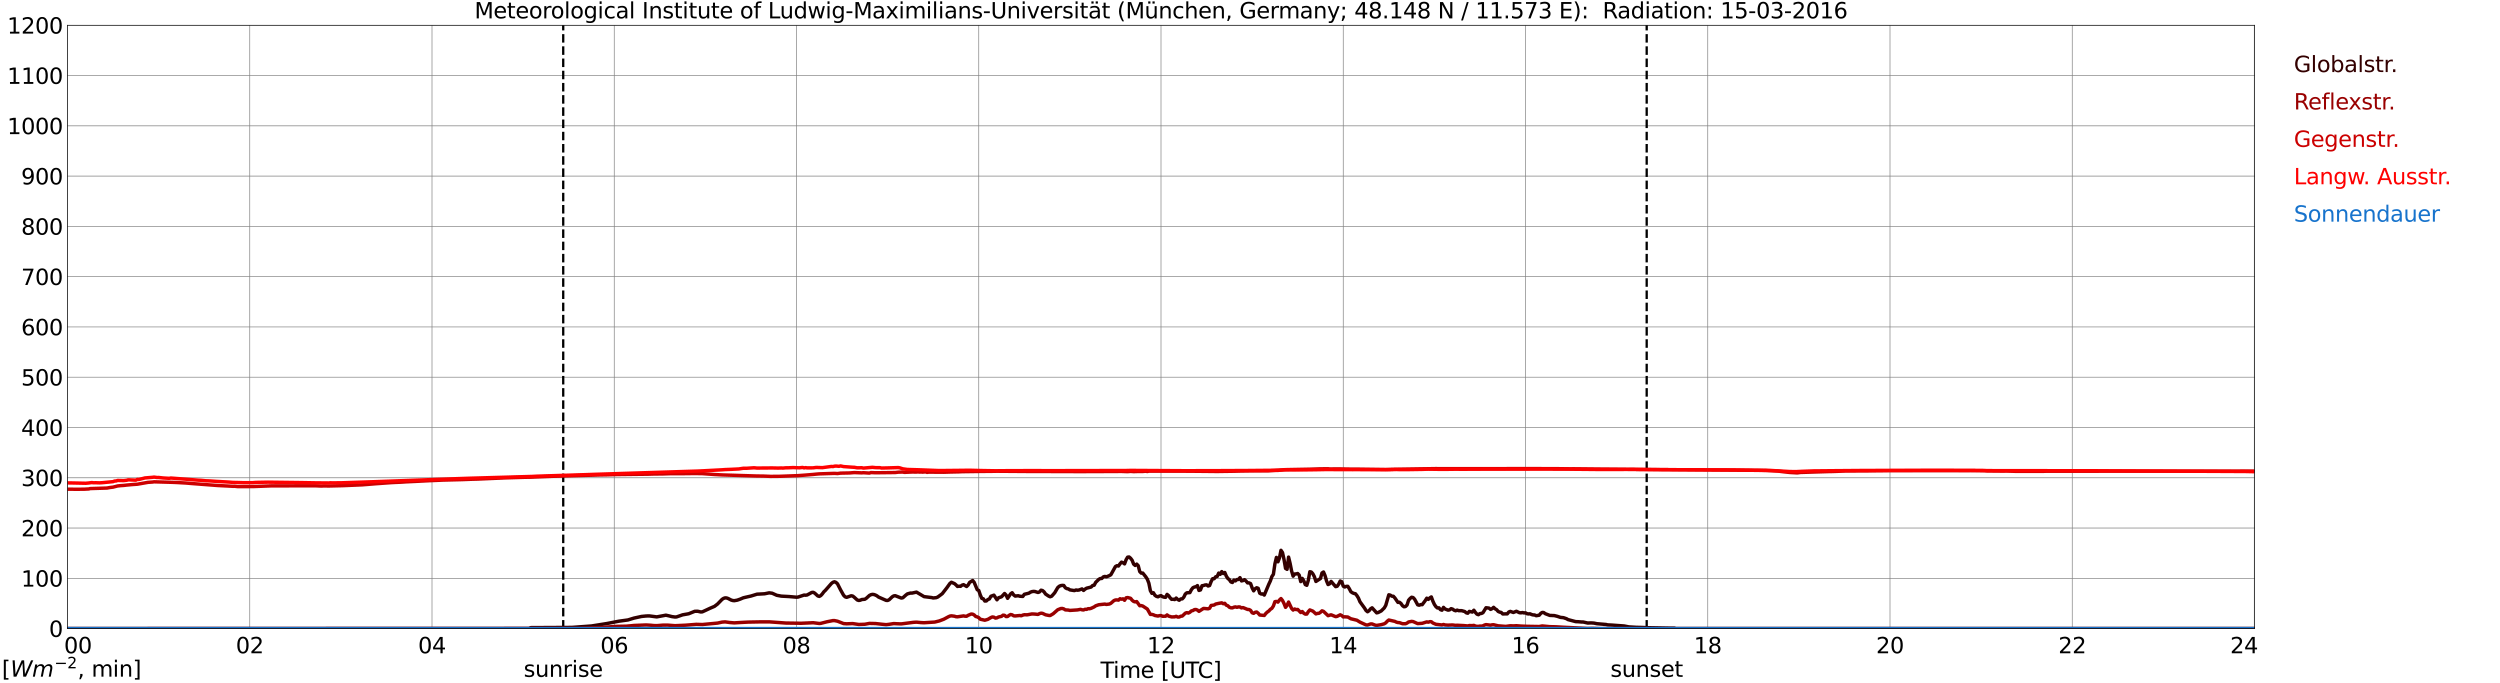 <?xml version="1.0" encoding="utf-8" standalone="no"?>
<!DOCTYPE svg PUBLIC "-//W3C//DTD SVG 1.1//EN"
  "http://www.w3.org/Graphics/SVG/1.1/DTD/svg11.dtd">
<svg xmlns:xlink="http://www.w3.org/1999/xlink" width="1085.4pt" height="296.64pt" viewBox="0 0 1085.4 296.64" xmlns="http://www.w3.org/2000/svg" version="1.1">
 <defs>
  <style type="text/css">*{stroke-linejoin: round; stroke-linecap: butt}</style>
 </defs>
 <g id="figure_1">
  <g id="patch_1">
   <path d="M 0 296.64 
L 1085.4 296.64 
L 1085.4 0 
L 0 0 
z
" style="fill: #ffffff"/>
  </g>
  <g id="axes_1">
   <g id="patch_2">
    <path d="M 29.306 272.909 
L 978.814 272.909 
L 978.814 10.976 
L 29.306 10.976 
z
" style="fill: #ffffff"/>
   </g>
   <g id="patch_3">
    <path d="M 978.814 272.909 
L 978.814 272.909 
L 978.814 10.976 
L 978.814 10.976 
z
" clip-path="url(#pacf319e2ed)" style="fill: #d3d3d3; opacity: 0.25; stroke: #d3d3d3; stroke-linejoin: miter"/>
   </g>
   <g id="matplotlib.axis_1">
    <g id="xtick_1">
     <g id="line2d_1">
      <path d="M 29.306 272.909 
L 29.306 10.976 
" clip-path="url(#pacf319e2ed)" style="fill: none; stroke: #808080; stroke-width: 0.3; stroke-linecap: square"/>
     </g>
     <g id="line2d_2"/>
     <g id="text_1">
      <!--    00 -->
      <g transform="translate(18.733 283.627) scale(0.095 -0.095)">
       <defs>
        <path id="DejaVuSans-20" transform="scale(0.016)"/>
        <path id="DejaVuSans-30" d="M 2034 4250 
Q 1547 4250 1301 3770 
Q 1056 3291 1056 2328 
Q 1056 1369 1301 889 
Q 1547 409 2034 409 
Q 2525 409 2770 889 
Q 3016 1369 3016 2328 
Q 3016 3291 2770 3770 
Q 2525 4250 2034 4250 
z
M 2034 4750 
Q 2819 4750 3233 4129 
Q 3647 3509 3647 2328 
Q 3647 1150 3233 529 
Q 2819 -91 2034 -91 
Q 1250 -91 836 529 
Q 422 1150 422 2328 
Q 422 3509 836 4129 
Q 1250 4750 2034 4750 
z
" transform="scale(0.016)"/>
       </defs>
       <use xlink:href="#DejaVuSans-20"/>
       <use xlink:href="#DejaVuSans-20" transform="translate(31.787 0)"/>
       <use xlink:href="#DejaVuSans-20" transform="translate(63.574 0)"/>
       <use xlink:href="#DejaVuSans-30" transform="translate(95.361 0)"/>
       <use xlink:href="#DejaVuSans-30" transform="translate(158.984 0)"/>
      </g>
     </g>
    </g>
    <g id="xtick_2">
     <g id="line2d_3">
      <path d="M 108.431 272.909 
L 108.431 10.976 
" clip-path="url(#pacf319e2ed)" style="fill: none; stroke: #808080; stroke-width: 0.3; stroke-linecap: square"/>
     </g>
     <g id="line2d_4"/>
     <g id="text_2">
      <!-- 02 -->
      <g transform="translate(102.387 283.627) scale(0.095 -0.095)">
       <defs>
        <path id="DejaVuSans-32" d="M 1228 531 
L 3431 531 
L 3431 0 
L 469 0 
L 469 531 
Q 828 903 1448 1529 
Q 2069 2156 2228 2338 
Q 2531 2678 2651 2914 
Q 2772 3150 2772 3378 
Q 2772 3750 2511 3984 
Q 2250 4219 1831 4219 
Q 1534 4219 1204 4116 
Q 875 4013 500 3803 
L 500 4441 
Q 881 4594 1212 4672 
Q 1544 4750 1819 4750 
Q 2544 4750 2975 4387 
Q 3406 4025 3406 3419 
Q 3406 3131 3298 2873 
Q 3191 2616 2906 2266 
Q 2828 2175 2409 1742 
Q 1991 1309 1228 531 
z
" transform="scale(0.016)"/>
       </defs>
       <use xlink:href="#DejaVuSans-30"/>
       <use xlink:href="#DejaVuSans-32" transform="translate(63.623 0)"/>
      </g>
     </g>
    </g>
    <g id="xtick_3">
     <g id="line2d_5">
      <path d="M 187.557 272.909 
L 187.557 10.976 
" clip-path="url(#pacf319e2ed)" style="fill: none; stroke: #808080; stroke-width: 0.3; stroke-linecap: square"/>
     </g>
     <g id="line2d_6"/>
     <g id="text_3">
      <!-- 04 -->
      <g transform="translate(181.513 283.627) scale(0.095 -0.095)">
       <defs>
        <path id="DejaVuSans-34" d="M 2419 4116 
L 825 1625 
L 2419 1625 
L 2419 4116 
z
M 2253 4666 
L 3047 4666 
L 3047 1625 
L 3713 1625 
L 3713 1100 
L 3047 1100 
L 3047 0 
L 2419 0 
L 2419 1100 
L 313 1100 
L 313 1709 
L 2253 4666 
z
" transform="scale(0.016)"/>
       </defs>
       <use xlink:href="#DejaVuSans-30"/>
       <use xlink:href="#DejaVuSans-34" transform="translate(63.623 0)"/>
      </g>
     </g>
    </g>
    <g id="xtick_4">
     <g id="line2d_7">
      <path d="M 266.683 272.909 
L 266.683 10.976 
" clip-path="url(#pacf319e2ed)" style="fill: none; stroke: #808080; stroke-width: 0.3; stroke-linecap: square"/>
     </g>
     <g id="line2d_8"/>
     <g id="text_4">
      <!-- 06 -->
      <g transform="translate(260.638 283.627) scale(0.095 -0.095)">
       <defs>
        <path id="DejaVuSans-36" d="M 2113 2584 
Q 1688 2584 1439 2293 
Q 1191 2003 1191 1497 
Q 1191 994 1439 701 
Q 1688 409 2113 409 
Q 2538 409 2786 701 
Q 3034 994 3034 1497 
Q 3034 2003 2786 2293 
Q 2538 2584 2113 2584 
z
M 3366 4563 
L 3366 3988 
Q 3128 4100 2886 4159 
Q 2644 4219 2406 4219 
Q 1781 4219 1451 3797 
Q 1122 3375 1075 2522 
Q 1259 2794 1537 2939 
Q 1816 3084 2150 3084 
Q 2853 3084 3261 2657 
Q 3669 2231 3669 1497 
Q 3669 778 3244 343 
Q 2819 -91 2113 -91 
Q 1303 -91 875 529 
Q 447 1150 447 2328 
Q 447 3434 972 4092 
Q 1497 4750 2381 4750 
Q 2619 4750 2861 4703 
Q 3103 4656 3366 4563 
z
" transform="scale(0.016)"/>
       </defs>
       <use xlink:href="#DejaVuSans-30"/>
       <use xlink:href="#DejaVuSans-36" transform="translate(63.623 0)"/>
      </g>
     </g>
    </g>
    <g id="xtick_5">
     <g id="line2d_9">
      <path d="M 345.808 272.909 
L 345.808 10.976 
" clip-path="url(#pacf319e2ed)" style="fill: none; stroke: #808080; stroke-width: 0.3; stroke-linecap: square"/>
     </g>
     <g id="line2d_10"/>
     <g id="text_5">
      <!-- 08 -->
      <g transform="translate(339.764 283.627) scale(0.095 -0.095)">
       <defs>
        <path id="DejaVuSans-38" d="M 2034 2216 
Q 1584 2216 1326 1975 
Q 1069 1734 1069 1313 
Q 1069 891 1326 650 
Q 1584 409 2034 409 
Q 2484 409 2743 651 
Q 3003 894 3003 1313 
Q 3003 1734 2745 1975 
Q 2488 2216 2034 2216 
z
M 1403 2484 
Q 997 2584 770 2862 
Q 544 3141 544 3541 
Q 544 4100 942 4425 
Q 1341 4750 2034 4750 
Q 2731 4750 3128 4425 
Q 3525 4100 3525 3541 
Q 3525 3141 3298 2862 
Q 3072 2584 2669 2484 
Q 3125 2378 3379 2068 
Q 3634 1759 3634 1313 
Q 3634 634 3220 271 
Q 2806 -91 2034 -91 
Q 1263 -91 848 271 
Q 434 634 434 1313 
Q 434 1759 690 2068 
Q 947 2378 1403 2484 
z
M 1172 3481 
Q 1172 3119 1398 2916 
Q 1625 2713 2034 2713 
Q 2441 2713 2670 2916 
Q 2900 3119 2900 3481 
Q 2900 3844 2670 4047 
Q 2441 4250 2034 4250 
Q 1625 4250 1398 4047 
Q 1172 3844 1172 3481 
z
" transform="scale(0.016)"/>
       </defs>
       <use xlink:href="#DejaVuSans-30"/>
       <use xlink:href="#DejaVuSans-38" transform="translate(63.623 0)"/>
      </g>
     </g>
    </g>
    <g id="xtick_6">
     <g id="line2d_11">
      <path d="M 424.934 272.909 
L 424.934 10.976 
" clip-path="url(#pacf319e2ed)" style="fill: none; stroke: #808080; stroke-width: 0.3; stroke-linecap: square"/>
     </g>
     <g id="line2d_12"/>
     <g id="text_6">
      <!-- 10 -->
      <g transform="translate(418.89 283.627) scale(0.095 -0.095)">
       <defs>
        <path id="DejaVuSans-31" d="M 794 531 
L 1825 531 
L 1825 4091 
L 703 3866 
L 703 4441 
L 1819 4666 
L 2450 4666 
L 2450 531 
L 3481 531 
L 3481 0 
L 794 0 
L 794 531 
z
" transform="scale(0.016)"/>
       </defs>
       <use xlink:href="#DejaVuSans-31"/>
       <use xlink:href="#DejaVuSans-30" transform="translate(63.623 0)"/>
      </g>
     </g>
    </g>
    <g id="xtick_7">
     <g id="line2d_13">
      <path d="M 504.06 272.909 
L 504.06 10.976 
" clip-path="url(#pacf319e2ed)" style="fill: none; stroke: #808080; stroke-width: 0.3; stroke-linecap: square"/>
     </g>
     <g id="line2d_14"/>
     <g id="text_7">
      <!-- 12 -->
      <g transform="translate(498.015 283.627) scale(0.095 -0.095)">
       <use xlink:href="#DejaVuSans-31"/>
       <use xlink:href="#DejaVuSans-32" transform="translate(63.623 0)"/>
      </g>
     </g>
    </g>
    <g id="xtick_8">
     <g id="line2d_15">
      <path d="M 583.185 272.909 
L 583.185 10.976 
" clip-path="url(#pacf319e2ed)" style="fill: none; stroke: #808080; stroke-width: 0.3; stroke-linecap: square"/>
     </g>
     <g id="line2d_16"/>
     <g id="text_8">
      <!-- 14 -->
      <g transform="translate(577.141 283.627) scale(0.095 -0.095)">
       <use xlink:href="#DejaVuSans-31"/>
       <use xlink:href="#DejaVuSans-34" transform="translate(63.623 0)"/>
      </g>
     </g>
    </g>
    <g id="xtick_9">
     <g id="line2d_17">
      <path d="M 662.311 272.909 
L 662.311 10.976 
" clip-path="url(#pacf319e2ed)" style="fill: none; stroke: #808080; stroke-width: 0.3; stroke-linecap: square"/>
     </g>
     <g id="line2d_18"/>
     <g id="text_9">
      <!-- 16 -->
      <g transform="translate(656.267 283.627) scale(0.095 -0.095)">
       <use xlink:href="#DejaVuSans-31"/>
       <use xlink:href="#DejaVuSans-36" transform="translate(63.623 0)"/>
      </g>
     </g>
    </g>
    <g id="xtick_10">
     <g id="line2d_19">
      <path d="M 741.437 272.909 
L 741.437 10.976 
" clip-path="url(#pacf319e2ed)" style="fill: none; stroke: #808080; stroke-width: 0.3; stroke-linecap: square"/>
     </g>
     <g id="line2d_20"/>
     <g id="text_10">
      <!-- 18 -->
      <g transform="translate(735.392 283.627) scale(0.095 -0.095)">
       <use xlink:href="#DejaVuSans-31"/>
       <use xlink:href="#DejaVuSans-38" transform="translate(63.623 0)"/>
      </g>
     </g>
    </g>
    <g id="xtick_11">
     <g id="line2d_21">
      <path d="M 820.562 272.909 
L 820.562 10.976 
" clip-path="url(#pacf319e2ed)" style="fill: none; stroke: #808080; stroke-width: 0.3; stroke-linecap: square"/>
     </g>
     <g id="line2d_22"/>
     <g id="text_11">
      <!-- 20 -->
      <g transform="translate(814.518 283.627) scale(0.095 -0.095)">
       <use xlink:href="#DejaVuSans-32"/>
       <use xlink:href="#DejaVuSans-30" transform="translate(63.623 0)"/>
      </g>
     </g>
    </g>
    <g id="xtick_12">
     <g id="line2d_23">
      <path d="M 899.688 272.909 
L 899.688 10.976 
" clip-path="url(#pacf319e2ed)" style="fill: none; stroke: #808080; stroke-width: 0.3; stroke-linecap: square"/>
     </g>
     <g id="line2d_24"/>
     <g id="text_12">
      <!-- 22 -->
      <g transform="translate(893.644 283.627) scale(0.095 -0.095)">
       <use xlink:href="#DejaVuSans-32"/>
       <use xlink:href="#DejaVuSans-32" transform="translate(63.623 0)"/>
      </g>
     </g>
    </g>
    <g id="xtick_13">
     <g id="line2d_25">
      <path d="M 978.814 272.909 
L 978.814 10.976 
" clip-path="url(#pacf319e2ed)" style="fill: none; stroke: #808080; stroke-width: 0.3; stroke-linecap: square"/>
     </g>
     <g id="line2d_26"/>
     <g id="text_13">
      <!-- 24    -->
      <g transform="translate(968.241 283.627) scale(0.095 -0.095)">
       <use xlink:href="#DejaVuSans-32"/>
       <use xlink:href="#DejaVuSans-34" transform="translate(63.623 0)"/>
       <use xlink:href="#DejaVuSans-20" transform="translate(127.246 0)"/>
       <use xlink:href="#DejaVuSans-20" transform="translate(159.033 0)"/>
       <use xlink:href="#DejaVuSans-20" transform="translate(190.82 0)"/>
      </g>
     </g>
    </g>
    <g id="text_14">
     <!-- Time [UTC] -->
     <g transform="translate(477.806 294.322) scale(0.095 -0.095)">
      <defs>
       <path id="DejaVuSans-54" d="M -19 4666 
L 3928 4666 
L 3928 4134 
L 2272 4134 
L 2272 0 
L 1638 0 
L 1638 4134 
L -19 4134 
L -19 4666 
z
" transform="scale(0.016)"/>
       <path id="DejaVuSans-69" d="M 603 3500 
L 1178 3500 
L 1178 0 
L 603 0 
L 603 3500 
z
M 603 4863 
L 1178 4863 
L 1178 4134 
L 603 4134 
L 603 4863 
z
" transform="scale(0.016)"/>
       <path id="DejaVuSans-6d" d="M 3328 2828 
Q 3544 3216 3844 3400 
Q 4144 3584 4550 3584 
Q 5097 3584 5394 3201 
Q 5691 2819 5691 2113 
L 5691 0 
L 5113 0 
L 5113 2094 
Q 5113 2597 4934 2840 
Q 4756 3084 4391 3084 
Q 3944 3084 3684 2787 
Q 3425 2491 3425 1978 
L 3425 0 
L 2847 0 
L 2847 2094 
Q 2847 2600 2669 2842 
Q 2491 3084 2119 3084 
Q 1678 3084 1418 2786 
Q 1159 2488 1159 1978 
L 1159 0 
L 581 0 
L 581 3500 
L 1159 3500 
L 1159 2956 
Q 1356 3278 1631 3431 
Q 1906 3584 2284 3584 
Q 2666 3584 2933 3390 
Q 3200 3197 3328 2828 
z
" transform="scale(0.016)"/>
       <path id="DejaVuSans-65" d="M 3597 1894 
L 3597 1613 
L 953 1613 
Q 991 1019 1311 708 
Q 1631 397 2203 397 
Q 2534 397 2845 478 
Q 3156 559 3463 722 
L 3463 178 
Q 3153 47 2828 -22 
Q 2503 -91 2169 -91 
Q 1331 -91 842 396 
Q 353 884 353 1716 
Q 353 2575 817 3079 
Q 1281 3584 2069 3584 
Q 2775 3584 3186 3129 
Q 3597 2675 3597 1894 
z
M 3022 2063 
Q 3016 2534 2758 2815 
Q 2500 3097 2075 3097 
Q 1594 3097 1305 2825 
Q 1016 2553 972 2059 
L 3022 2063 
z
" transform="scale(0.016)"/>
       <path id="DejaVuSans-5b" d="M 550 4863 
L 1875 4863 
L 1875 4416 
L 1125 4416 
L 1125 -397 
L 1875 -397 
L 1875 -844 
L 550 -844 
L 550 4863 
z
" transform="scale(0.016)"/>
       <path id="DejaVuSans-55" d="M 556 4666 
L 1191 4666 
L 1191 1831 
Q 1191 1081 1462 751 
Q 1734 422 2344 422 
Q 2950 422 3222 751 
Q 3494 1081 3494 1831 
L 3494 4666 
L 4128 4666 
L 4128 1753 
Q 4128 841 3676 375 
Q 3225 -91 2344 -91 
Q 1459 -91 1007 375 
Q 556 841 556 1753 
L 556 4666 
z
" transform="scale(0.016)"/>
       <path id="DejaVuSans-43" d="M 4122 4306 
L 4122 3641 
Q 3803 3938 3442 4084 
Q 3081 4231 2675 4231 
Q 1875 4231 1450 3742 
Q 1025 3253 1025 2328 
Q 1025 1406 1450 917 
Q 1875 428 2675 428 
Q 3081 428 3442 575 
Q 3803 722 4122 1019 
L 4122 359 
Q 3791 134 3420 21 
Q 3050 -91 2638 -91 
Q 1578 -91 968 557 
Q 359 1206 359 2328 
Q 359 3453 968 4101 
Q 1578 4750 2638 4750 
Q 3056 4750 3426 4639 
Q 3797 4528 4122 4306 
z
" transform="scale(0.016)"/>
       <path id="DejaVuSans-5d" d="M 1947 4863 
L 1947 -844 
L 622 -844 
L 622 -397 
L 1369 -397 
L 1369 4416 
L 622 4416 
L 622 4863 
L 1947 4863 
z
" transform="scale(0.016)"/>
      </defs>
      <use xlink:href="#DejaVuSans-54"/>
      <use xlink:href="#DejaVuSans-69" transform="translate(57.959 0)"/>
      <use xlink:href="#DejaVuSans-6d" transform="translate(85.742 0)"/>
      <use xlink:href="#DejaVuSans-65" transform="translate(183.154 0)"/>
      <use xlink:href="#DejaVuSans-20" transform="translate(244.678 0)"/>
      <use xlink:href="#DejaVuSans-5b" transform="translate(276.465 0)"/>
      <use xlink:href="#DejaVuSans-55" transform="translate(315.479 0)"/>
      <use xlink:href="#DejaVuSans-54" transform="translate(388.672 0)"/>
      <use xlink:href="#DejaVuSans-43" transform="translate(443.881 0)"/>
      <use xlink:href="#DejaVuSans-5d" transform="translate(513.705 0)"/>
     </g>
    </g>
   </g>
   <g id="matplotlib.axis_2">
    <g id="ytick_1">
     <g id="line2d_27">
      <path d="M 29.306 272.909 
L 978.814 272.909 
" clip-path="url(#pacf319e2ed)" style="fill: none; stroke: #808080; stroke-width: 0.3; stroke-linecap: square"/>
     </g>
     <g id="line2d_28"/>
     <g id="text_15">
      <!-- 0 -->
      <g transform="translate(21.261 276.518) scale(0.095 -0.095)">
       <use xlink:href="#DejaVuSans-30"/>
      </g>
     </g>
    </g>
    <g id="ytick_2">
     <g id="line2d_29">
      <path d="M 29.306 251.081 
L 978.814 251.081 
" clip-path="url(#pacf319e2ed)" style="fill: none; stroke: #808080; stroke-width: 0.3; stroke-linecap: square"/>
     </g>
     <g id="line2d_30"/>
     <g id="text_16">
      <!-- 100 -->
      <g transform="translate(9.173 254.69) scale(0.095 -0.095)">
       <use xlink:href="#DejaVuSans-31"/>
       <use xlink:href="#DejaVuSans-30" transform="translate(63.623 0)"/>
       <use xlink:href="#DejaVuSans-30" transform="translate(127.246 0)"/>
      </g>
     </g>
    </g>
    <g id="ytick_3">
     <g id="line2d_31">
      <path d="M 29.306 229.253 
L 978.814 229.253 
" clip-path="url(#pacf319e2ed)" style="fill: none; stroke: #808080; stroke-width: 0.3; stroke-linecap: square"/>
     </g>
     <g id="line2d_32"/>
     <g id="text_17">
      <!-- 200 -->
      <g transform="translate(9.173 232.863) scale(0.095 -0.095)">
       <use xlink:href="#DejaVuSans-32"/>
       <use xlink:href="#DejaVuSans-30" transform="translate(63.623 0)"/>
       <use xlink:href="#DejaVuSans-30" transform="translate(127.246 0)"/>
      </g>
     </g>
    </g>
    <g id="ytick_4">
     <g id="line2d_33">
      <path d="M 29.306 207.426 
L 978.814 207.426 
" clip-path="url(#pacf319e2ed)" style="fill: none; stroke: #808080; stroke-width: 0.3; stroke-linecap: square"/>
     </g>
     <g id="line2d_34"/>
     <g id="text_18">
      <!-- 300 -->
      <g transform="translate(9.173 211.035) scale(0.095 -0.095)">
       <defs>
        <path id="DejaVuSans-33" d="M 2597 2516 
Q 3050 2419 3304 2112 
Q 3559 1806 3559 1356 
Q 3559 666 3084 287 
Q 2609 -91 1734 -91 
Q 1441 -91 1130 -33 
Q 819 25 488 141 
L 488 750 
Q 750 597 1062 519 
Q 1375 441 1716 441 
Q 2309 441 2620 675 
Q 2931 909 2931 1356 
Q 2931 1769 2642 2001 
Q 2353 2234 1838 2234 
L 1294 2234 
L 1294 2753 
L 1863 2753 
Q 2328 2753 2575 2939 
Q 2822 3125 2822 3475 
Q 2822 3834 2567 4026 
Q 2313 4219 1838 4219 
Q 1578 4219 1281 4162 
Q 984 4106 628 3988 
L 628 4550 
Q 988 4650 1302 4700 
Q 1616 4750 1894 4750 
Q 2613 4750 3031 4423 
Q 3450 4097 3450 3541 
Q 3450 3153 3228 2886 
Q 3006 2619 2597 2516 
z
" transform="scale(0.016)"/>
       </defs>
       <use xlink:href="#DejaVuSans-33"/>
       <use xlink:href="#DejaVuSans-30" transform="translate(63.623 0)"/>
       <use xlink:href="#DejaVuSans-30" transform="translate(127.246 0)"/>
      </g>
     </g>
    </g>
    <g id="ytick_5">
     <g id="line2d_35">
      <path d="M 29.306 185.598 
L 978.814 185.598 
" clip-path="url(#pacf319e2ed)" style="fill: none; stroke: #808080; stroke-width: 0.3; stroke-linecap: square"/>
     </g>
     <g id="line2d_36"/>
     <g id="text_19">
      <!-- 400 -->
      <g transform="translate(9.173 189.207) scale(0.095 -0.095)">
       <use xlink:href="#DejaVuSans-34"/>
       <use xlink:href="#DejaVuSans-30" transform="translate(63.623 0)"/>
       <use xlink:href="#DejaVuSans-30" transform="translate(127.246 0)"/>
      </g>
     </g>
    </g>
    <g id="ytick_6">
     <g id="line2d_37">
      <path d="M 29.306 163.77 
L 978.814 163.77 
" clip-path="url(#pacf319e2ed)" style="fill: none; stroke: #808080; stroke-width: 0.3; stroke-linecap: square"/>
     </g>
     <g id="line2d_38"/>
     <g id="text_20">
      <!-- 500 -->
      <g transform="translate(9.173 167.379) scale(0.095 -0.095)">
       <defs>
        <path id="DejaVuSans-35" d="M 691 4666 
L 3169 4666 
L 3169 4134 
L 1269 4134 
L 1269 2991 
Q 1406 3038 1543 3061 
Q 1681 3084 1819 3084 
Q 2600 3084 3056 2656 
Q 3513 2228 3513 1497 
Q 3513 744 3044 326 
Q 2575 -91 1722 -91 
Q 1428 -91 1123 -41 
Q 819 9 494 109 
L 494 744 
Q 775 591 1075 516 
Q 1375 441 1709 441 
Q 2250 441 2565 725 
Q 2881 1009 2881 1497 
Q 2881 1984 2565 2268 
Q 2250 2553 1709 2553 
Q 1456 2553 1204 2497 
Q 953 2441 691 2322 
L 691 4666 
z
" transform="scale(0.016)"/>
       </defs>
       <use xlink:href="#DejaVuSans-35"/>
       <use xlink:href="#DejaVuSans-30" transform="translate(63.623 0)"/>
       <use xlink:href="#DejaVuSans-30" transform="translate(127.246 0)"/>
      </g>
     </g>
    </g>
    <g id="ytick_7">
     <g id="line2d_39">
      <path d="M 29.306 141.942 
L 978.814 141.942 
" clip-path="url(#pacf319e2ed)" style="fill: none; stroke: #808080; stroke-width: 0.3; stroke-linecap: square"/>
     </g>
     <g id="line2d_40"/>
     <g id="text_21">
      <!-- 600 -->
      <g transform="translate(9.173 145.551) scale(0.095 -0.095)">
       <use xlink:href="#DejaVuSans-36"/>
       <use xlink:href="#DejaVuSans-30" transform="translate(63.623 0)"/>
       <use xlink:href="#DejaVuSans-30" transform="translate(127.246 0)"/>
      </g>
     </g>
    </g>
    <g id="ytick_8">
     <g id="line2d_41">
      <path d="M 29.306 120.114 
L 978.814 120.114 
" clip-path="url(#pacf319e2ed)" style="fill: none; stroke: #808080; stroke-width: 0.3; stroke-linecap: square"/>
     </g>
     <g id="line2d_42"/>
     <g id="text_22">
      <!-- 700 -->
      <g transform="translate(9.173 123.724) scale(0.095 -0.095)">
       <defs>
        <path id="DejaVuSans-37" d="M 525 4666 
L 3525 4666 
L 3525 4397 
L 1831 0 
L 1172 0 
L 2766 4134 
L 525 4134 
L 525 4666 
z
" transform="scale(0.016)"/>
       </defs>
       <use xlink:href="#DejaVuSans-37"/>
       <use xlink:href="#DejaVuSans-30" transform="translate(63.623 0)"/>
       <use xlink:href="#DejaVuSans-30" transform="translate(127.246 0)"/>
      </g>
     </g>
    </g>
    <g id="ytick_9">
     <g id="line2d_43">
      <path d="M 29.306 98.287 
L 978.814 98.287 
" clip-path="url(#pacf319e2ed)" style="fill: none; stroke: #808080; stroke-width: 0.3; stroke-linecap: square"/>
     </g>
     <g id="line2d_44"/>
     <g id="text_23">
      <!-- 800 -->
      <g transform="translate(9.173 101.896) scale(0.095 -0.095)">
       <use xlink:href="#DejaVuSans-38"/>
       <use xlink:href="#DejaVuSans-30" transform="translate(63.623 0)"/>
       <use xlink:href="#DejaVuSans-30" transform="translate(127.246 0)"/>
      </g>
     </g>
    </g>
    <g id="ytick_10">
     <g id="line2d_45">
      <path d="M 29.306 76.459 
L 978.814 76.459 
" clip-path="url(#pacf319e2ed)" style="fill: none; stroke: #808080; stroke-width: 0.3; stroke-linecap: square"/>
     </g>
     <g id="line2d_46"/>
     <g id="text_24">
      <!-- 900 -->
      <g transform="translate(9.173 80.068) scale(0.095 -0.095)">
       <defs>
        <path id="DejaVuSans-39" d="M 703 97 
L 703 672 
Q 941 559 1184 500 
Q 1428 441 1663 441 
Q 2288 441 2617 861 
Q 2947 1281 2994 2138 
Q 2813 1869 2534 1725 
Q 2256 1581 1919 1581 
Q 1219 1581 811 2004 
Q 403 2428 403 3163 
Q 403 3881 828 4315 
Q 1253 4750 1959 4750 
Q 2769 4750 3195 4129 
Q 3622 3509 3622 2328 
Q 3622 1225 3098 567 
Q 2575 -91 1691 -91 
Q 1453 -91 1209 -44 
Q 966 3 703 97 
z
M 1959 2075 
Q 2384 2075 2632 2365 
Q 2881 2656 2881 3163 
Q 2881 3666 2632 3958 
Q 2384 4250 1959 4250 
Q 1534 4250 1286 3958 
Q 1038 3666 1038 3163 
Q 1038 2656 1286 2365 
Q 1534 2075 1959 2075 
z
" transform="scale(0.016)"/>
       </defs>
       <use xlink:href="#DejaVuSans-39"/>
       <use xlink:href="#DejaVuSans-30" transform="translate(63.623 0)"/>
       <use xlink:href="#DejaVuSans-30" transform="translate(127.246 0)"/>
      </g>
     </g>
    </g>
    <g id="ytick_11">
     <g id="line2d_47">
      <path d="M 29.306 54.631 
L 978.814 54.631 
" clip-path="url(#pacf319e2ed)" style="fill: none; stroke: #808080; stroke-width: 0.3; stroke-linecap: square"/>
     </g>
     <g id="line2d_48"/>
     <g id="text_25">
      <!-- 1000 -->
      <g transform="translate(3.128 58.24) scale(0.095 -0.095)">
       <use xlink:href="#DejaVuSans-31"/>
       <use xlink:href="#DejaVuSans-30" transform="translate(63.623 0)"/>
       <use xlink:href="#DejaVuSans-30" transform="translate(127.246 0)"/>
       <use xlink:href="#DejaVuSans-30" transform="translate(190.869 0)"/>
      </g>
     </g>
    </g>
    <g id="ytick_12">
     <g id="line2d_49">
      <path d="M 29.306 32.803 
L 978.814 32.803 
" clip-path="url(#pacf319e2ed)" style="fill: none; stroke: #808080; stroke-width: 0.3; stroke-linecap: square"/>
     </g>
     <g id="line2d_50"/>
     <g id="text_26">
      <!-- 1100 -->
      <g transform="translate(3.128 36.413) scale(0.095 -0.095)">
       <use xlink:href="#DejaVuSans-31"/>
       <use xlink:href="#DejaVuSans-31" transform="translate(63.623 0)"/>
       <use xlink:href="#DejaVuSans-30" transform="translate(127.246 0)"/>
       <use xlink:href="#DejaVuSans-30" transform="translate(190.869 0)"/>
      </g>
     </g>
    </g>
    <g id="ytick_13">
     <g id="line2d_51">
      <path d="M 29.306 10.976 
L 978.814 10.976 
" clip-path="url(#pacf319e2ed)" style="fill: none; stroke: #808080; stroke-width: 0.3; stroke-linecap: square"/>
     </g>
     <g id="line2d_52"/>
     <g id="text_27">
      <!-- 1200 -->
      <g transform="translate(3.128 14.585) scale(0.095 -0.095)">
       <use xlink:href="#DejaVuSans-31"/>
       <use xlink:href="#DejaVuSans-32" transform="translate(63.623 0)"/>
       <use xlink:href="#DejaVuSans-30" transform="translate(127.246 0)"/>
       <use xlink:href="#DejaVuSans-30" transform="translate(190.869 0)"/>
      </g>
     </g>
    </g>
   </g>
   <g id="line2d_53">
    <path d="M 244.528 272.909 
L 244.528 10.976 
" clip-path="url(#pacf319e2ed)" style="fill: none; stroke-dasharray: 3.7,1.6; stroke-dashoffset: 0; stroke: #000000"/>
   </g>
   <g id="line2d_54">
    <path d="M 714.93 272.909 
L 714.93 10.976 
" clip-path="url(#pacf319e2ed)" style="fill: none; stroke-dasharray: 3.7,1.6; stroke-dashoffset: 0; stroke: #000000"/>
   </g>
   <g id="line2d_55">
    <path d="M 29.306 272.909 
L 229.757 272.909 
L 230.417 272.492 
L 248.22 272.396 
L 256.792 271.776 
L 263.386 270.73 
L 268.661 269.704 
L 272.617 269.161 
L 275.255 268.349 
L 278.552 267.631 
L 280.53 267.439 
L 281.849 267.399 
L 285.145 267.825 
L 289.102 267.09 
L 290.42 267.38 
L 291.739 267.709 
L 293.058 267.884 
L 293.717 267.845 
L 295.036 267.399 
L 296.355 266.935 
L 298.992 266.47 
L 301.63 265.404 
L 302.949 265.385 
L 304.267 265.695 
L 304.927 265.636 
L 306.246 265.036 
L 308.224 264.106 
L 310.202 263.254 
L 311.521 262.248 
L 313.499 260.214 
L 314.158 259.788 
L 314.818 259.574 
L 315.477 259.614 
L 316.136 259.845 
L 317.455 260.524 
L 318.114 260.718 
L 318.774 260.794 
L 320.093 260.563 
L 321.411 260.098 
L 322.73 259.535 
L 324.049 259.225 
L 326.027 258.78 
L 328.665 257.968 
L 330.643 257.869 
L 331.961 257.793 
L 333.94 257.385 
L 335.258 257.56 
L 337.236 258.45 
L 339.215 258.819 
L 342.512 258.994 
L 345.808 259.284 
L 346.468 259.225 
L 349.105 258.354 
L 349.765 258.413 
L 350.424 258.315 
L 351.743 257.599 
L 352.402 257.23 
L 353.062 257.154 
L 353.721 257.522 
L 355.04 258.723 
L 355.699 258.935 
L 356.359 258.568 
L 357.018 257.85 
L 357.677 256.94 
L 358.337 256.32 
L 360.974 253.318 
L 361.634 252.814 
L 362.293 252.583 
L 362.952 252.853 
L 363.612 253.473 
L 364.93 256.069 
L 366.249 258.433 
L 366.909 259.109 
L 367.568 259.343 
L 369.546 258.664 
L 370.206 258.78 
L 370.865 259.284 
L 372.184 260.484 
L 372.843 260.698 
L 373.502 260.583 
L 374.162 260.29 
L 375.481 260.174 
L 376.14 259.729 
L 377.459 258.529 
L 378.118 258.199 
L 378.777 258.044 
L 379.437 258.123 
L 380.096 258.354 
L 380.756 258.703 
L 381.415 259.208 
L 384.712 260.659 
L 385.371 260.698 
L 386.031 260.388 
L 387.349 259.129 
L 388.009 258.723 
L 388.668 258.625 
L 391.306 259.653 
L 391.965 259.535 
L 393.284 258.354 
L 393.943 257.85 
L 395.262 257.483 
L 395.921 257.503 
L 397.899 257.075 
L 401.196 259.033 
L 404.493 259.439 
L 405.153 259.614 
L 406.471 259.478 
L 407.131 259.208 
L 408.45 258.238 
L 409.109 257.734 
L 411.087 255.178 
L 412.406 253.318 
L 413.065 252.797 
L 414.384 253.377 
L 415.043 253.919 
L 415.703 254.617 
L 416.362 254.499 
L 417.022 254.558 
L 417.681 254.054 
L 418.34 253.842 
L 419.659 254.635 
L 420.318 253.997 
L 420.978 252.853 
L 422.297 252.039 
L 422.956 252.853 
L 424.275 256.029 
L 424.934 256.359 
L 425.593 258.297 
L 426.253 259.788 
L 426.912 259.963 
L 427.572 260.949 
L 428.231 260.91 
L 428.89 260.29 
L 429.55 260.039 
L 430.209 258.878 
L 431.528 258.393 
L 432.847 260.408 
L 433.506 259.535 
L 434.825 259.109 
L 436.144 257.677 
L 436.803 258.354 
L 437.462 259.768 
L 438.781 257.813 
L 439.44 257.348 
L 440.1 258.297 
L 440.759 258.799 
L 442.078 258.644 
L 442.737 258.858 
L 444.056 258.954 
L 444.716 258.024 
L 446.694 257.54 
L 447.353 257.114 
L 448.012 256.863 
L 448.672 256.767 
L 449.331 256.804 
L 450.65 257.23 
L 451.309 256.999 
L 451.969 256.243 
L 452.628 256.398 
L 453.287 256.959 
L 453.947 257.909 
L 455.266 258.799 
L 455.925 259.09 
L 456.584 258.858 
L 457.903 257.367 
L 459.222 255.119 
L 459.881 254.539 
L 460.541 254.248 
L 461.2 254.152 
L 461.859 254.189 
L 462.519 255.178 
L 463.178 255.547 
L 463.838 255.682 
L 464.497 256.108 
L 466.475 256.418 
L 467.134 256.147 
L 467.794 256.243 
L 468.453 256.165 
L 469.772 255.682 
L 470.431 256.339 
L 471.091 255.778 
L 471.75 255.372 
L 473.728 254.868 
L 474.388 254.189 
L 475.047 254.074 
L 475.706 252.834 
L 477.025 251.557 
L 477.685 251.168 
L 478.344 251.149 
L 479.003 250.472 
L 479.663 250.258 
L 480.322 250.452 
L 481.641 249.909 
L 482.3 249.523 
L 484.278 245.958 
L 484.938 245.611 
L 485.597 245.746 
L 486.256 244.797 
L 486.916 244.061 
L 487.575 244.332 
L 488.235 244.816 
L 488.894 243.033 
L 489.553 241.911 
L 490.213 241.813 
L 490.872 242.376 
L 491.532 243.267 
L 492.191 244.932 
L 492.85 245.493 
L 493.51 244.913 
L 494.169 245.591 
L 494.828 248.167 
L 495.488 248.826 
L 496.147 248.807 
L 497.466 250.452 
L 498.125 251.478 
L 498.785 253.183 
L 499.444 256.438 
L 500.103 257.599 
L 500.763 257.348 
L 501.422 258.47 
L 502.082 258.915 
L 502.741 259.109 
L 503.4 258.78 
L 504.06 258.605 
L 504.719 259.053 
L 505.379 259.264 
L 506.038 259.343 
L 506.697 258.064 
L 507.357 258.605 
L 508.016 259.535 
L 508.675 260.214 
L 509.335 260.155 
L 509.994 260.31 
L 510.654 259.653 
L 511.313 260.273 
L 511.972 260.6 
L 512.632 260.039 
L 513.291 260 
L 513.95 259.284 
L 514.61 257.909 
L 515.269 257.367 
L 516.588 257.289 
L 517.247 256.029 
L 517.907 255.178 
L 518.566 254.868 
L 519.226 254.733 
L 519.885 254.248 
L 520.544 256.339 
L 521.204 256.128 
L 521.863 254.307 
L 522.522 254.209 
L 523.182 253.978 
L 523.841 253.919 
L 524.501 254.423 
L 525.16 254.209 
L 525.819 252.504 
L 526.479 251.247 
L 527.138 251.247 
L 527.797 250.413 
L 528.457 250.278 
L 529.116 248.807 
L 529.776 249.348 
L 530.435 248.167 
L 531.094 248.999 
L 531.754 248.553 
L 532.413 250.123 
L 533.073 251.149 
L 533.732 251.653 
L 534.391 252.642 
L 535.051 252.893 
L 535.71 251.847 
L 536.369 252.194 
L 537.029 251.614 
L 537.688 251.577 
L 538.348 250.802 
L 539.007 252.214 
L 539.666 252.059 
L 540.326 251.673 
L 540.985 252.273 
L 541.644 253.067 
L 542.304 253.067 
L 542.963 253.397 
L 543.623 255.237 
L 544.282 256.514 
L 544.941 255.604 
L 545.601 255.178 
L 546.26 255.429 
L 546.919 257.54 
L 547.579 257.909 
L 548.238 257.85 
L 548.898 258.354 
L 550.876 253.628 
L 551.535 252.234 
L 552.195 250.317 
L 552.854 249.348 
L 553.513 244.797 
L 554.173 242.007 
L 554.832 243.906 
L 555.491 242.241 
L 556.151 238.927 
L 556.81 239.916 
L 557.47 242.917 
L 558.129 246.772 
L 558.788 247.178 
L 559.448 241.872 
L 560.107 244.603 
L 560.766 247.933 
L 561.426 250.142 
L 562.085 249.213 
L 562.745 249.173 
L 563.404 248.999 
L 564.063 249.678 
L 564.723 252.504 
L 565.382 251.129 
L 566.042 252.177 
L 566.701 253.803 
L 567.36 254.113 
L 568.02 251.924 
L 568.679 248.224 
L 569.338 248.361 
L 569.998 249.136 
L 570.657 250.393 
L 571.317 252.447 
L 573.295 251.168 
L 573.954 248.767 
L 574.613 248.342 
L 575.273 249.891 
L 575.932 252.214 
L 576.592 253.783 
L 577.251 253.493 
L 577.91 252.428 
L 579.889 254.694 
L 580.548 254.519 
L 581.207 253.609 
L 581.867 252.253 
L 582.526 252.563 
L 583.185 254.482 
L 583.845 254.849 
L 584.504 254.578 
L 585.164 254.558 
L 585.823 255.604 
L 586.482 256.883 
L 587.142 257.348 
L 587.801 257.638 
L 588.46 257.773 
L 589.12 258.588 
L 589.779 259.67 
L 590.439 261.259 
L 592.417 263.99 
L 593.076 265.055 
L 593.736 265.599 
L 594.395 265.134 
L 595.054 264.32 
L 595.714 263.894 
L 597.692 266.081 
L 598.351 265.928 
L 599.67 265.249 
L 600.989 263.951 
L 601.648 262.809 
L 602.967 258.238 
L 603.626 258.393 
L 604.286 258.839 
L 604.945 258.878 
L 605.604 259.614 
L 606.923 261.53 
L 607.582 261.473 
L 608.242 261.995 
L 608.901 262.964 
L 609.561 263.429 
L 610.22 263.333 
L 610.879 262.674 
L 611.539 260.6 
L 612.198 259.845 
L 612.858 259.304 
L 613.517 259.439 
L 614.176 260.155 
L 615.495 262.576 
L 616.154 262.77 
L 616.814 262.499 
L 617.473 262.519 
L 618.792 260.738 
L 619.451 259.71 
L 620.111 260.233 
L 620.77 259.574 
L 621.429 259.168 
L 622.089 260.969 
L 622.748 262.403 
L 623.408 263.37 
L 624.067 263.951 
L 624.726 263.894 
L 625.386 264.688 
L 626.045 264.92 
L 626.705 263.7 
L 627.364 264.398 
L 628.683 264.9 
L 629.342 264.785 
L 630.001 264.261 
L 630.661 264.455 
L 631.32 264.939 
L 631.98 265.171 
L 632.639 264.881 
L 633.298 265.134 
L 634.617 265.134 
L 635.936 265.5 
L 636.595 266.064 
L 637.255 266.236 
L 637.914 265.444 
L 639.233 265.734 
L 639.892 264.939 
L 640.552 265.889 
L 641.211 266.625 
L 641.87 266.876 
L 642.53 266.391 
L 643.189 266.334 
L 643.848 266.005 
L 645.167 263.855 
L 646.486 264.01 
L 647.145 264.571 
L 647.805 264.261 
L 648.464 263.68 
L 649.123 264.32 
L 649.783 264.708 
L 650.442 265.463 
L 651.102 265.754 
L 651.761 265.889 
L 652.42 266.546 
L 654.399 266.509 
L 655.058 265.695 
L 655.717 265.444 
L 657.036 265.909 
L 658.355 265.385 
L 659.674 266.005 
L 660.333 266.064 
L 660.992 265.946 
L 661.652 266.101 
L 662.311 266.064 
L 662.97 266.45 
L 663.63 266.546 
L 664.289 266.489 
L 664.949 266.799 
L 665.608 266.974 
L 666.267 266.993 
L 666.927 267.321 
L 668.246 267.109 
L 668.905 266.334 
L 669.564 265.889 
L 670.224 265.946 
L 670.883 266.43 
L 672.861 267.186 
L 674.839 267.264 
L 676.158 267.594 
L 677.477 268.039 
L 678.796 268.174 
L 680.114 268.62 
L 680.774 269.006 
L 684.071 269.879 
L 685.389 269.936 
L 686.708 270.052 
L 687.368 270.052 
L 689.346 270.499 
L 690.664 270.44 
L 691.983 270.516 
L 693.302 270.789 
L 697.258 271.119 
L 697.918 271.291 
L 699.896 271.39 
L 705.171 271.776 
L 707.149 272.164 
L 710.446 272.357 
L 713.083 272.415 
L 715.062 272.512 
L 724.952 272.706 
L 726.93 272.706 
L 727.59 272.909 
L 978.154 272.909 
L 978.154 272.909 
" clip-path="url(#pacf319e2ed)" style="fill: none; stroke: #330000; stroke-width: 1.5; stroke-linecap: square"/>
   </g>
   <g id="line2d_56">
    <path d="M 29.306 272.909 
L 251.517 272.826 
L 252.836 272.747 
L 254.155 272.71 
L 260.748 272.437 
L 267.342 271.955 
L 271.958 271.857 
L 273.936 271.682 
L 275.255 271.547 
L 280.53 271.335 
L 282.508 271.451 
L 283.827 271.586 
L 285.145 271.625 
L 287.783 271.411 
L 289.761 271.392 
L 293.058 271.645 
L 297.674 271.431 
L 302.289 271.062 
L 304.927 271.141 
L 311.521 270.521 
L 313.499 270.095 
L 314.818 269.997 
L 316.796 270.27 
L 318.774 270.425 
L 322.071 270.231 
L 324.708 270.095 
L 330.643 269.98 
L 331.961 269.997 
L 333.94 269.98 
L 341.193 270.501 
L 347.787 270.597 
L 353.062 270.366 
L 355.699 270.695 
L 356.359 270.637 
L 358.996 269.96 
L 361.634 269.436 
L 362.293 269.436 
L 363.612 269.707 
L 366.249 270.735 
L 367.568 270.831 
L 370.206 270.735 
L 372.843 271.121 
L 375.481 271.025 
L 377.459 270.656 
L 380.096 270.715 
L 382.734 271.005 
L 384.712 271.2 
L 386.031 271.045 
L 388.009 270.735 
L 389.987 270.831 
L 391.306 270.87 
L 396.581 270.191 
L 397.899 270.115 
L 399.878 270.307 
L 401.196 270.366 
L 405.812 270.076 
L 407.79 269.591 
L 409.768 268.836 
L 411.746 267.771 
L 412.406 267.48 
L 413.065 267.365 
L 414.384 267.539 
L 415.043 267.751 
L 415.703 267.79 
L 418.34 267.402 
L 419 267.539 
L 419.659 267.557 
L 420.318 267.151 
L 421.637 266.59 
L 422.297 266.646 
L 422.956 266.996 
L 423.615 267.655 
L 424.275 267.829 
L 424.934 268.157 
L 425.593 268.836 
L 427.572 269.281 
L 428.89 268.895 
L 430.209 268.12 
L 430.869 267.847 
L 431.528 267.965 
L 432.187 268.351 
L 432.847 268.235 
L 433.506 267.886 
L 434.825 267.596 
L 435.484 267.074 
L 436.144 267.151 
L 436.803 267.692 
L 437.462 267.655 
L 438.122 267.151 
L 438.781 266.801 
L 439.44 266.937 
L 440.1 267.365 
L 440.759 267.421 
L 442.737 267.229 
L 443.397 267.345 
L 444.056 267.055 
L 444.716 266.9 
L 446.034 266.919 
L 448.012 266.55 
L 449.331 266.609 
L 450.65 266.764 
L 451.309 266.415 
L 451.969 266.221 
L 452.628 266.299 
L 453.947 266.919 
L 455.266 267.19 
L 455.925 267.247 
L 457.244 266.472 
L 459.222 264.73 
L 460.541 264.206 
L 461.2 264.169 
L 461.859 264.361 
L 462.519 264.789 
L 463.838 264.865 
L 464.497 265.02 
L 467.794 264.806 
L 469.113 264.555 
L 469.772 264.75 
L 470.431 264.826 
L 471.091 264.516 
L 471.75 264.575 
L 472.409 264.265 
L 473.069 264.285 
L 473.728 264.11 
L 475.047 263.49 
L 475.706 263.025 
L 477.025 262.56 
L 479.663 262.27 
L 480.322 262.425 
L 481.641 262.25 
L 482.3 261.921 
L 483.619 260.759 
L 484.278 260.489 
L 484.938 260.45 
L 485.597 260.565 
L 486.256 259.945 
L 486.916 260.159 
L 487.575 259.985 
L 488.235 260.624 
L 488.894 259.559 
L 489.553 259.424 
L 490.872 259.753 
L 491.532 260.604 
L 492.191 261.128 
L 492.85 261.32 
L 493.51 261.185 
L 494.828 262.986 
L 495.488 262.929 
L 496.147 263.121 
L 498.125 264.42 
L 499.444 266.745 
L 500.103 266.745 
L 500.763 266.919 
L 501.422 267.229 
L 502.741 267.461 
L 503.4 267.286 
L 504.06 267.247 
L 504.719 267.557 
L 506.038 267.539 
L 506.697 266.976 
L 507.357 267.48 
L 508.675 267.847 
L 509.994 267.81 
L 510.654 267.576 
L 511.313 267.906 
L 511.972 267.886 
L 512.632 267.539 
L 513.291 267.48 
L 514.61 266.221 
L 515.269 265.97 
L 515.929 266.164 
L 516.588 265.834 
L 517.247 265.234 
L 517.907 265.079 
L 518.566 264.671 
L 519.226 264.614 
L 519.885 264.865 
L 520.544 265.426 
L 522.522 264.149 
L 524.501 264.324 
L 525.16 264.09 
L 525.819 262.87 
L 527.138 262.676 
L 527.797 262.25 
L 529.116 261.96 
L 530.435 261.729 
L 531.094 262.115 
L 531.754 261.94 
L 532.413 262.755 
L 533.073 262.986 
L 533.732 263.645 
L 534.391 263.876 
L 535.051 263.916 
L 535.71 263.625 
L 536.369 263.49 
L 537.029 263.665 
L 537.688 263.49 
L 538.348 263.529 
L 539.007 263.935 
L 539.666 263.78 
L 541.644 264.595 
L 542.304 264.634 
L 542.963 265.001 
L 543.623 266.046 
L 544.282 266.28 
L 544.941 265.834 
L 545.601 265.717 
L 546.26 266.24 
L 546.919 267.015 
L 548.898 267.21 
L 549.557 266.356 
L 550.216 265.736 
L 550.876 265.271 
L 551.535 264.555 
L 552.195 264.11 
L 552.854 263.104 
L 553.513 261.224 
L 554.173 261.109 
L 554.832 261.419 
L 555.491 260.508 
L 556.151 259.869 
L 556.81 260.701 
L 557.47 262.019 
L 558.129 263.684 
L 558.788 262.831 
L 559.448 261.379 
L 560.766 264.169 
L 561.426 264.865 
L 562.085 264.4 
L 562.745 264.671 
L 563.404 264.595 
L 564.723 265.93 
L 565.382 265.505 
L 566.042 266.24 
L 566.701 266.627 
L 567.36 266.609 
L 568.02 265.544 
L 568.679 264.806 
L 569.998 265.33 
L 571.317 266.531 
L 571.976 266.319 
L 572.635 266.28 
L 573.295 265.834 
L 573.954 265.195 
L 574.613 265.426 
L 576.592 267.306 
L 577.91 266.919 
L 579.889 267.731 
L 580.548 267.596 
L 581.867 266.919 
L 582.526 267.229 
L 583.185 267.847 
L 583.845 267.79 
L 585.164 267.886 
L 586.482 268.641 
L 589.12 269.281 
L 590.439 270.095 
L 593.076 271.315 
L 593.736 271.355 
L 595.054 270.89 
L 595.714 270.89 
L 597.032 271.411 
L 597.692 271.527 
L 599.67 271.2 
L 600.989 270.831 
L 601.648 270.405 
L 602.307 269.687 
L 602.967 269.185 
L 605.604 269.785 
L 606.264 270.115 
L 606.923 270.287 
L 607.582 270.327 
L 608.901 270.792 
L 610.22 270.811 
L 610.879 270.521 
L 611.539 270.036 
L 612.858 269.785 
L 613.517 269.862 
L 615.495 270.752 
L 617.473 270.617 
L 619.451 269.997 
L 620.111 270.134 
L 620.77 269.901 
L 621.429 269.921 
L 622.089 270.482 
L 623.408 271.045 
L 626.045 271.335 
L 626.705 271.121 
L 627.364 271.335 
L 628.683 271.411 
L 630.661 271.335 
L 631.98 271.51 
L 632.639 271.451 
L 633.958 271.527 
L 635.276 271.586 
L 637.255 271.761 
L 637.914 271.586 
L 639.233 271.606 
L 639.892 271.51 
L 640.552 271.8 
L 641.211 271.935 
L 641.87 271.935 
L 642.53 271.817 
L 643.189 271.837 
L 643.848 271.702 
L 644.508 271.372 
L 645.167 271.18 
L 647.145 271.431 
L 647.805 271.276 
L 648.464 271.237 
L 650.442 271.702 
L 653.739 271.955 
L 655.717 271.682 
L 657.036 271.741 
L 658.355 271.662 
L 660.333 271.817 
L 662.97 271.916 
L 668.246 272.012 
L 669.564 271.761 
L 672.861 272.071 
L 675.499 272.127 
L 678.796 272.322 
L 689.346 272.845 
L 691.324 272.787 
L 694.621 272.902 
L 698.577 272.883 
L 719.018 272.909 
L 978.154 272.909 
L 978.154 272.909 
" clip-path="url(#pacf319e2ed)" style="fill: none; stroke: #990000; stroke-width: 1.5; stroke-linecap: square"/>
   </g>
   <g id="line2d_57">
    <path d="M 29.306 212.398 
L 31.284 212.391 
L 32.603 212.428 
L 36.559 212.391 
L 38.537 212.287 
L 39.197 212.118 
L 46.45 211.896 
L 47.768 211.649 
L 49.087 211.494 
L 51.065 210.981 
L 52.384 210.844 
L 53.703 210.754 
L 55.022 210.599 
L 57.659 210.359 
L 59.637 210.226 
L 64.253 209.416 
L 66.231 209.283 
L 66.89 209.185 
L 74.803 209.41 
L 76.781 209.49 
L 80.737 209.717 
L 83.375 209.94 
L 94.584 210.798 
L 99.2 211.029 
L 101.178 211.141 
L 101.838 211.117 
L 103.156 211.256 
L 109.75 211.25 
L 117.663 210.953 
L 136.785 210.903 
L 139.422 211.023 
L 140.741 210.968 
L 142.719 211.003 
L 146.016 210.922 
L 148.654 210.859 
L 157.226 210.499 
L 159.863 210.289 
L 163.16 210.021 
L 164.479 209.929 
L 169.754 209.549 
L 171.073 209.475 
L 174.37 209.329 
L 176.348 209.196 
L 180.963 208.973 
L 186.238 208.702 
L 190.195 208.534 
L 192.173 208.445 
L 200.745 208.224 
L 204.701 208.072 
L 207.339 208.004 
L 219.207 207.48 
L 225.142 207.297 
L 227.779 207.216 
L 230.417 207.168 
L 240.308 206.777 
L 252.836 206.419 
L 260.089 206.216 
L 263.386 206.16 
L 268.002 206.029 
L 278.552 205.906 
L 281.189 205.878 
L 283.827 205.802 
L 287.783 205.76 
L 291.08 205.653 
L 295.696 205.655 
L 301.63 205.585 
L 304.927 205.631 
L 310.202 206.018 
L 313.499 206.192 
L 328.665 206.662 
L 331.302 206.688 
L 334.599 206.827 
L 338.555 206.788 
L 346.468 206.496 
L 349.765 206.253 
L 353.062 205.978 
L 354.38 205.845 
L 355.699 205.732 
L 362.293 205.516 
L 363.612 205.599 
L 364.93 205.415 
L 368.887 205.332 
L 370.865 205.175 
L 374.162 205.295 
L 374.821 205.227 
L 377.459 205.398 
L 378.118 205.164 
L 380.096 205.254 
L 388.668 205.155 
L 389.987 204.998 
L 391.306 204.959 
L 391.965 204.939 
L 392.624 205.088 
L 395.921 204.935 
L 397.899 204.948 
L 398.559 204.878 
L 399.218 204.968 
L 399.878 204.911 
L 400.537 204.985 
L 401.856 204.867 
L 402.515 205.096 
L 403.175 204.981 
L 409.768 205.029 
L 412.406 204.942 
L 416.362 204.852 
L 417.681 204.784 
L 426.253 204.662 
L 428.231 204.649 
L 430.869 204.623 
L 432.847 204.586 
L 447.353 204.695 
L 451.309 204.695 
L 468.453 204.745 
L 471.091 204.741 
L 483.619 204.693 
L 486.916 204.671 
L 489.553 204.769 
L 490.872 204.651 
L 492.191 204.758 
L 494.169 204.688 
L 496.147 204.688 
L 497.466 204.581 
L 498.125 204.715 
L 498.785 204.542 
L 512.632 204.549 
L 517.907 204.586 
L 525.819 204.664 
L 528.457 204.695 
L 532.413 204.632 
L 534.391 204.61 
L 536.369 204.566 
L 538.348 204.507 
L 543.623 204.426 
L 546.26 204.429 
L 550.876 204.42 
L 554.173 204.219 
L 554.832 204.234 
L 557.47 203.931 
L 558.788 203.887 
L 568.679 203.697 
L 572.635 203.571 
L 576.592 203.516 
L 577.251 203.614 
L 581.207 203.582 
L 587.142 203.689 
L 588.46 203.665 
L 601.648 203.844 
L 604.286 203.763 
L 623.408 203.453 
L 624.726 203.468 
L 653.739 203.466 
L 655.058 203.442 
L 675.499 203.466 
L 681.433 203.551 
L 683.411 203.542 
L 693.302 203.649 
L 766.493 204.228 
L 771.768 204.509 
L 774.406 204.837 
L 777.043 205.125 
L 780.34 205.315 
L 781.659 205.121 
L 794.187 204.725 
L 795.506 204.708 
L 797.484 204.64 
L 801.44 204.459 
L 808.694 204.442 
L 813.969 204.396 
L 817.265 204.363 
L 855.51 204.339 
L 858.147 204.359 
L 861.444 204.365 
L 862.763 204.457 
L 869.357 204.516 
L 871.335 204.498 
L 875.291 204.645 
L 887.16 204.636 
L 888.479 204.577 
L 978.154 204.527 
L 978.154 204.527 
" clip-path="url(#pacf319e2ed)" style="fill: none; stroke: #cc0000; stroke-width: 1.5; stroke-linecap: square"/>
   </g>
   <g id="line2d_58">
    <path d="M 29.306 209.648 
L 31.284 209.68 
L 37.218 209.807 
L 38.537 209.691 
L 39.856 209.506 
L 40.515 209.597 
L 41.834 209.593 
L 43.153 209.637 
L 44.472 209.56 
L 49.087 209.111 
L 49.747 208.847 
L 50.406 208.825 
L 51.065 208.598 
L 53.703 208.661 
L 55.022 208.508 
L 55.681 208.323 
L 57 208.384 
L 58.978 208.471 
L 59.637 208.135 
L 60.297 208.179 
L 62.934 207.502 
L 66.231 207.231 
L 66.89 207.133 
L 68.209 207.314 
L 68.869 207.301 
L 70.847 207.515 
L 73.484 207.672 
L 74.144 207.541 
L 84.034 208.312 
L 86.013 208.467 
L 87.331 208.532 
L 89.309 208.726 
L 91.288 208.807 
L 93.925 208.991 
L 99.2 209.285 
L 101.178 209.436 
L 103.156 209.475 
L 105.794 209.558 
L 109.75 209.545 
L 111.069 209.434 
L 116.344 209.333 
L 130.85 209.521 
L 136.785 209.626 
L 142.719 209.685 
L 143.379 209.613 
L 144.697 209.645 
L 146.016 209.624 
L 147.994 209.617 
L 163.16 209.111 
L 199.426 207.779 
L 204.042 207.624 
L 231.076 206.845 
L 233.054 206.738 
L 254.155 206.077 
L 258.111 205.935 
L 302.949 204.512 
L 305.586 204.387 
L 313.499 203.966 
L 314.818 203.868 
L 317.455 203.763 
L 320.752 203.601 
L 322.73 203.298 
L 324.049 203.311 
L 326.686 203.136 
L 327.346 203.086 
L 328.665 203.215 
L 335.258 203.16 
L 337.896 203.217 
L 339.215 203.169 
L 339.874 203.224 
L 341.193 203.101 
L 342.512 203.086 
L 344.49 202.997 
L 345.808 203.075 
L 347.127 203.093 
L 348.446 202.949 
L 349.105 203.147 
L 349.765 203.021 
L 350.424 203.139 
L 353.062 203.112 
L 354.38 202.94 
L 357.018 203.034 
L 360.974 202.508 
L 361.634 202.569 
L 362.293 202.396 
L 362.952 202.34 
L 364.271 202.46 
L 364.93 202.279 
L 366.249 202.571 
L 370.206 202.853 
L 370.865 202.87 
L 372.184 203.112 
L 374.162 203.069 
L 374.821 203.232 
L 378.777 202.888 
L 380.096 203.025 
L 382.074 203.049 
L 382.734 203.208 
L 385.371 203.145 
L 389.987 203.003 
L 390.646 203.117 
L 391.965 203.545 
L 393.943 203.815 
L 398.559 203.948 
L 407.79 204.298 
L 416.362 204.212 
L 419.659 204.173 
L 421.637 204.178 
L 426.253 204.293 
L 432.187 204.394 
L 436.803 204.354 
L 450.65 204.304 
L 453.287 204.346 
L 488.894 204.276 
L 490.872 204.226 
L 515.929 204.374 
L 519.885 204.352 
L 531.754 204.324 
L 533.073 204.302 
L 535.051 204.311 
L 537.688 204.278 
L 541.644 204.271 
L 553.513 204.167 
L 555.491 204.082 
L 558.129 203.97 
L 564.723 204.005 
L 566.701 203.999 
L 571.317 203.94 
L 575.932 203.85 
L 580.548 203.881 
L 582.526 203.87 
L 587.142 203.9 
L 589.779 203.898 
L 602.967 203.922 
L 606.264 203.835 
L 607.582 203.885 
L 610.879 203.889 
L 617.473 203.785 
L 620.111 203.691 
L 623.408 203.743 
L 625.386 203.776 
L 628.023 203.767 
L 632.639 203.704 
L 633.958 203.741 
L 647.805 203.671 
L 649.783 203.693 
L 672.202 203.654 
L 676.817 203.686 
L 680.774 203.682 
L 682.752 203.717 
L 691.983 203.804 
L 694.621 203.837 
L 709.786 203.8 
L 711.765 203.846 
L 722.974 203.916 
L 736.162 203.97 
L 738.14 203.975 
L 750.009 204.001 
L 752.646 204.023 
L 769.131 204.267 
L 777.043 204.719 
L 779.681 204.76 
L 782.318 204.629 
L 787.593 204.433 
L 790.231 204.415 
L 796.165 204.359 
L 808.034 204.263 
L 817.925 204.226 
L 821.881 204.202 
L 842.981 204.167 
L 854.191 204.199 
L 855.51 204.184 
L 858.147 204.221 
L 860.785 204.232 
L 862.763 204.322 
L 871.335 204.343 
L 908.919 204.37 
L 912.876 204.402 
L 974.857 204.704 
L 978.154 204.778 
L 978.154 204.778 
" clip-path="url(#pacf319e2ed)" style="fill: none; stroke: #ff0000; stroke-width: 1.5; stroke-linecap: square"/>
   </g>
   <g id="line2d_59">
    <path d="M 29.306 272.909 
L 978.154 272.909 
L 978.154 272.909 
" clip-path="url(#pacf319e2ed)" style="fill: none; stroke: #1773cc; stroke-width: 1.5; stroke-linecap: square"/>
   </g>
   <g id="patch_4">
    <path d="M 29.306 272.909 
L 29.306 10.976 
" style="fill: none; stroke: #000000; stroke-width: 0.3; stroke-linejoin: miter; stroke-linecap: square"/>
   </g>
   <g id="patch_5">
    <path d="M 978.814 272.909 
L 978.814 10.976 
" style="fill: none; stroke: #000000; stroke-width: 0.3; stroke-linejoin: miter; stroke-linecap: square"/>
   </g>
   <g id="patch_6">
    <path d="M 29.306 272.909 
L 978.814 272.909 
" style="fill: none; stroke: #000000; stroke-width: 0.3; stroke-linejoin: miter; stroke-linecap: square"/>
   </g>
   <g id="patch_7">
    <path d="M 29.306 10.976 
L 978.814 10.976 
" style="fill: none; stroke: #000000; stroke-width: 0.3; stroke-linejoin: miter; stroke-linecap: square"/>
   </g>
   <g id="text_28">
    <!-- sunrise -->
    <g transform="translate(227.363 293.863) scale(0.095 -0.095)">
     <defs>
      <path id="DejaVuSans-73" d="M 2834 3397 
L 2834 2853 
Q 2591 2978 2328 3040 
Q 2066 3103 1784 3103 
Q 1356 3103 1142 2972 
Q 928 2841 928 2578 
Q 928 2378 1081 2264 
Q 1234 2150 1697 2047 
L 1894 2003 
Q 2506 1872 2764 1633 
Q 3022 1394 3022 966 
Q 3022 478 2636 193 
Q 2250 -91 1575 -91 
Q 1294 -91 989 -36 
Q 684 19 347 128 
L 347 722 
Q 666 556 975 473 
Q 1284 391 1588 391 
Q 1994 391 2212 530 
Q 2431 669 2431 922 
Q 2431 1156 2273 1281 
Q 2116 1406 1581 1522 
L 1381 1569 
Q 847 1681 609 1914 
Q 372 2147 372 2553 
Q 372 3047 722 3315 
Q 1072 3584 1716 3584 
Q 2034 3584 2315 3537 
Q 2597 3491 2834 3397 
z
" transform="scale(0.016)"/>
      <path id="DejaVuSans-75" d="M 544 1381 
L 544 3500 
L 1119 3500 
L 1119 1403 
Q 1119 906 1312 657 
Q 1506 409 1894 409 
Q 2359 409 2629 706 
Q 2900 1003 2900 1516 
L 2900 3500 
L 3475 3500 
L 3475 0 
L 2900 0 
L 2900 538 
Q 2691 219 2414 64 
Q 2138 -91 1772 -91 
Q 1169 -91 856 284 
Q 544 659 544 1381 
z
M 1991 3584 
L 1991 3584 
z
" transform="scale(0.016)"/>
      <path id="DejaVuSans-6e" d="M 3513 2113 
L 3513 0 
L 2938 0 
L 2938 2094 
Q 2938 2591 2744 2837 
Q 2550 3084 2163 3084 
Q 1697 3084 1428 2787 
Q 1159 2491 1159 1978 
L 1159 0 
L 581 0 
L 581 3500 
L 1159 3500 
L 1159 2956 
Q 1366 3272 1645 3428 
Q 1925 3584 2291 3584 
Q 2894 3584 3203 3211 
Q 3513 2838 3513 2113 
z
" transform="scale(0.016)"/>
      <path id="DejaVuSans-72" d="M 2631 2963 
Q 2534 3019 2420 3045 
Q 2306 3072 2169 3072 
Q 1681 3072 1420 2755 
Q 1159 2438 1159 1844 
L 1159 0 
L 581 0 
L 581 3500 
L 1159 3500 
L 1159 2956 
Q 1341 3275 1631 3429 
Q 1922 3584 2338 3584 
Q 2397 3584 2469 3576 
Q 2541 3569 2628 3553 
L 2631 2963 
z
" transform="scale(0.016)"/>
     </defs>
     <use xlink:href="#DejaVuSans-73"/>
     <use xlink:href="#DejaVuSans-75" transform="translate(52.1 0)"/>
     <use xlink:href="#DejaVuSans-6e" transform="translate(115.479 0)"/>
     <use xlink:href="#DejaVuSans-72" transform="translate(178.857 0)"/>
     <use xlink:href="#DejaVuSans-69" transform="translate(219.971 0)"/>
     <use xlink:href="#DejaVuSans-73" transform="translate(247.754 0)"/>
     <use xlink:href="#DejaVuSans-65" transform="translate(299.854 0)"/>
    </g>
   </g>
   <g id="text_29">
    <!-- sunset -->
    <g transform="translate(699.175 293.863) scale(0.095 -0.095)">
     <defs>
      <path id="DejaVuSans-74" d="M 1172 4494 
L 1172 3500 
L 2356 3500 
L 2356 3053 
L 1172 3053 
L 1172 1153 
Q 1172 725 1289 603 
Q 1406 481 1766 481 
L 2356 481 
L 2356 0 
L 1766 0 
Q 1100 0 847 248 
Q 594 497 594 1153 
L 594 3053 
L 172 3053 
L 172 3500 
L 594 3500 
L 594 4494 
L 1172 4494 
z
" transform="scale(0.016)"/>
     </defs>
     <use xlink:href="#DejaVuSans-73"/>
     <use xlink:href="#DejaVuSans-75" transform="translate(52.1 0)"/>
     <use xlink:href="#DejaVuSans-6e" transform="translate(115.479 0)"/>
     <use xlink:href="#DejaVuSans-73" transform="translate(178.857 0)"/>
     <use xlink:href="#DejaVuSans-65" transform="translate(230.957 0)"/>
     <use xlink:href="#DejaVuSans-74" transform="translate(292.48 0)"/>
    </g>
   </g>
   <g id="text_30">
    <!-- [$Wm^{-2}$, min] -->
    <g transform="translate(0.821 293.863) scale(0.095 -0.095)">
     <defs>
      <path id="DejaVuSans-Oblique-57" d="M 616 4666 
L 1228 4666 
L 1453 697 
L 3213 4666 
L 3916 4666 
L 4147 697 
L 5888 4666 
L 6528 4666 
L 4453 0 
L 3659 0 
L 3444 3891 
L 1697 0 
L 903 0 
L 616 4666 
z
" transform="scale(0.016)"/>
      <path id="DejaVuSans-Oblique-6d" d="M 5747 2113 
L 5338 0 
L 4763 0 
L 5166 2094 
Q 5191 2228 5203 2325 
Q 5216 2422 5216 2491 
Q 5216 2772 5059 2928 
Q 4903 3084 4622 3084 
Q 4203 3084 3875 2770 
Q 3547 2456 3450 1953 
L 3066 0 
L 2491 0 
L 2900 2094 
Q 2925 2209 2937 2307 
Q 2950 2406 2950 2484 
Q 2950 2769 2794 2926 
Q 2638 3084 2363 3084 
Q 1938 3084 1609 2770 
Q 1281 2456 1184 1953 
L 800 0 
L 225 0 
L 909 3500 
L 1484 3500 
L 1375 2956 
Q 1609 3263 1923 3423 
Q 2238 3584 2597 3584 
Q 2978 3584 3223 3384 
Q 3469 3184 3519 2828 
Q 3781 3197 4126 3390 
Q 4472 3584 4856 3584 
Q 5306 3584 5551 3325 
Q 5797 3066 5797 2591 
Q 5797 2488 5784 2364 
Q 5772 2241 5747 2113 
z
" transform="scale(0.016)"/>
      <path id="DejaVuSans-2212" d="M 678 2272 
L 4684 2272 
L 4684 1741 
L 678 1741 
L 678 2272 
z
" transform="scale(0.016)"/>
      <path id="DejaVuSans-2c" d="M 750 794 
L 1409 794 
L 1409 256 
L 897 -744 
L 494 -744 
L 750 256 
L 750 794 
z
" transform="scale(0.016)"/>
     </defs>
     <use xlink:href="#DejaVuSans-5b" transform="translate(0 0.766)"/>
     <use xlink:href="#DejaVuSans-Oblique-57" transform="translate(39.014 0.766)"/>
     <use xlink:href="#DejaVuSans-Oblique-6d" transform="translate(137.891 0.766)"/>
     <use xlink:href="#DejaVuSans-2212" transform="translate(239.953 39.047) scale(0.7)"/>
     <use xlink:href="#DejaVuSans-32" transform="translate(298.605 39.047) scale(0.7)"/>
     <use xlink:href="#DejaVuSans-2c" transform="translate(345.875 0.766)"/>
     <use xlink:href="#DejaVuSans-20" transform="translate(377.663 0.766)"/>
     <use xlink:href="#DejaVuSans-6d" transform="translate(409.45 0.766)"/>
     <use xlink:href="#DejaVuSans-69" transform="translate(506.862 0.766)"/>
     <use xlink:href="#DejaVuSans-6e" transform="translate(534.645 0.766)"/>
     <use xlink:href="#DejaVuSans-5d" transform="translate(598.024 0.766)"/>
    </g>
   </g>
   <g id="text_31">
    <!-- Globalstr. -->
    <g style="fill: #330000" transform="translate(995.905 31.291) scale(0.095 -0.095)">
     <defs>
      <path id="DejaVuSans-47" d="M 3809 666 
L 3809 1919 
L 2778 1919 
L 2778 2438 
L 4434 2438 
L 4434 434 
Q 4069 175 3628 42 
Q 3188 -91 2688 -91 
Q 1594 -91 976 548 
Q 359 1188 359 2328 
Q 359 3472 976 4111 
Q 1594 4750 2688 4750 
Q 3144 4750 3555 4637 
Q 3966 4525 4313 4306 
L 4313 3634 
Q 3963 3931 3569 4081 
Q 3175 4231 2741 4231 
Q 1884 4231 1454 3753 
Q 1025 3275 1025 2328 
Q 1025 1384 1454 906 
Q 1884 428 2741 428 
Q 3075 428 3337 486 
Q 3600 544 3809 666 
z
" transform="scale(0.016)"/>
      <path id="DejaVuSans-6c" d="M 603 4863 
L 1178 4863 
L 1178 0 
L 603 0 
L 603 4863 
z
" transform="scale(0.016)"/>
      <path id="DejaVuSans-6f" d="M 1959 3097 
Q 1497 3097 1228 2736 
Q 959 2375 959 1747 
Q 959 1119 1226 758 
Q 1494 397 1959 397 
Q 2419 397 2687 759 
Q 2956 1122 2956 1747 
Q 2956 2369 2687 2733 
Q 2419 3097 1959 3097 
z
M 1959 3584 
Q 2709 3584 3137 3096 
Q 3566 2609 3566 1747 
Q 3566 888 3137 398 
Q 2709 -91 1959 -91 
Q 1206 -91 779 398 
Q 353 888 353 1747 
Q 353 2609 779 3096 
Q 1206 3584 1959 3584 
z
" transform="scale(0.016)"/>
      <path id="DejaVuSans-62" d="M 3116 1747 
Q 3116 2381 2855 2742 
Q 2594 3103 2138 3103 
Q 1681 3103 1420 2742 
Q 1159 2381 1159 1747 
Q 1159 1113 1420 752 
Q 1681 391 2138 391 
Q 2594 391 2855 752 
Q 3116 1113 3116 1747 
z
M 1159 2969 
Q 1341 3281 1617 3432 
Q 1894 3584 2278 3584 
Q 2916 3584 3314 3078 
Q 3713 2572 3713 1747 
Q 3713 922 3314 415 
Q 2916 -91 2278 -91 
Q 1894 -91 1617 61 
Q 1341 213 1159 525 
L 1159 0 
L 581 0 
L 581 4863 
L 1159 4863 
L 1159 2969 
z
" transform="scale(0.016)"/>
      <path id="DejaVuSans-61" d="M 2194 1759 
Q 1497 1759 1228 1600 
Q 959 1441 959 1056 
Q 959 750 1161 570 
Q 1363 391 1709 391 
Q 2188 391 2477 730 
Q 2766 1069 2766 1631 
L 2766 1759 
L 2194 1759 
z
M 3341 1997 
L 3341 0 
L 2766 0 
L 2766 531 
Q 2569 213 2275 61 
Q 1981 -91 1556 -91 
Q 1019 -91 701 211 
Q 384 513 384 1019 
Q 384 1609 779 1909 
Q 1175 2209 1959 2209 
L 2766 2209 
L 2766 2266 
Q 2766 2663 2505 2880 
Q 2244 3097 1772 3097 
Q 1472 3097 1187 3025 
Q 903 2953 641 2809 
L 641 3341 
Q 956 3463 1253 3523 
Q 1550 3584 1831 3584 
Q 2591 3584 2966 3190 
Q 3341 2797 3341 1997 
z
" transform="scale(0.016)"/>
      <path id="DejaVuSans-2e" d="M 684 794 
L 1344 794 
L 1344 0 
L 684 0 
L 684 794 
z
" transform="scale(0.016)"/>
     </defs>
     <use xlink:href="#DejaVuSans-47"/>
     <use xlink:href="#DejaVuSans-6c" transform="translate(77.49 0)"/>
     <use xlink:href="#DejaVuSans-6f" transform="translate(105.273 0)"/>
     <use xlink:href="#DejaVuSans-62" transform="translate(166.455 0)"/>
     <use xlink:href="#DejaVuSans-61" transform="translate(229.932 0)"/>
     <use xlink:href="#DejaVuSans-6c" transform="translate(291.211 0)"/>
     <use xlink:href="#DejaVuSans-73" transform="translate(318.994 0)"/>
     <use xlink:href="#DejaVuSans-74" transform="translate(371.094 0)"/>
     <use xlink:href="#DejaVuSans-72" transform="translate(410.303 0)"/>
     <use xlink:href="#DejaVuSans-2e" transform="translate(442.291 0)"/>
    </g>
   </g>
   <g id="text_32">
    <!-- Reflexstr. -->
    <g style="fill: #990000" transform="translate(995.905 47.531) scale(0.095 -0.095)">
     <defs>
      <path id="DejaVuSans-52" d="M 2841 2188 
Q 3044 2119 3236 1894 
Q 3428 1669 3622 1275 
L 4263 0 
L 3584 0 
L 2988 1197 
Q 2756 1666 2539 1819 
Q 2322 1972 1947 1972 
L 1259 1972 
L 1259 0 
L 628 0 
L 628 4666 
L 2053 4666 
Q 2853 4666 3247 4331 
Q 3641 3997 3641 3322 
Q 3641 2881 3436 2590 
Q 3231 2300 2841 2188 
z
M 1259 4147 
L 1259 2491 
L 2053 2491 
Q 2509 2491 2742 2702 
Q 2975 2913 2975 3322 
Q 2975 3731 2742 3939 
Q 2509 4147 2053 4147 
L 1259 4147 
z
" transform="scale(0.016)"/>
      <path id="DejaVuSans-66" d="M 2375 4863 
L 2375 4384 
L 1825 4384 
Q 1516 4384 1395 4259 
Q 1275 4134 1275 3809 
L 1275 3500 
L 2222 3500 
L 2222 3053 
L 1275 3053 
L 1275 0 
L 697 0 
L 697 3053 
L 147 3053 
L 147 3500 
L 697 3500 
L 697 3744 
Q 697 4328 969 4595 
Q 1241 4863 1831 4863 
L 2375 4863 
z
" transform="scale(0.016)"/>
      <path id="DejaVuSans-78" d="M 3513 3500 
L 2247 1797 
L 3578 0 
L 2900 0 
L 1881 1375 
L 863 0 
L 184 0 
L 1544 1831 
L 300 3500 
L 978 3500 
L 1906 2253 
L 2834 3500 
L 3513 3500 
z
" transform="scale(0.016)"/>
     </defs>
     <use xlink:href="#DejaVuSans-52"/>
     <use xlink:href="#DejaVuSans-65" transform="translate(64.982 0)"/>
     <use xlink:href="#DejaVuSans-66" transform="translate(126.506 0)"/>
     <use xlink:href="#DejaVuSans-6c" transform="translate(161.711 0)"/>
     <use xlink:href="#DejaVuSans-65" transform="translate(189.494 0)"/>
     <use xlink:href="#DejaVuSans-78" transform="translate(249.268 0)"/>
     <use xlink:href="#DejaVuSans-73" transform="translate(308.447 0)"/>
     <use xlink:href="#DejaVuSans-74" transform="translate(360.547 0)"/>
     <use xlink:href="#DejaVuSans-72" transform="translate(399.756 0)"/>
     <use xlink:href="#DejaVuSans-2e" transform="translate(431.744 0)"/>
    </g>
   </g>
   <g id="text_33">
    <!-- Gegenstr. -->
    <g style="fill: #cc0000" transform="translate(995.905 63.771) scale(0.095 -0.095)">
     <defs>
      <path id="DejaVuSans-67" d="M 2906 1791 
Q 2906 2416 2648 2759 
Q 2391 3103 1925 3103 
Q 1463 3103 1205 2759 
Q 947 2416 947 1791 
Q 947 1169 1205 825 
Q 1463 481 1925 481 
Q 2391 481 2648 825 
Q 2906 1169 2906 1791 
z
M 3481 434 
Q 3481 -459 3084 -895 
Q 2688 -1331 1869 -1331 
Q 1566 -1331 1297 -1286 
Q 1028 -1241 775 -1147 
L 775 -588 
Q 1028 -725 1275 -790 
Q 1522 -856 1778 -856 
Q 2344 -856 2625 -561 
Q 2906 -266 2906 331 
L 2906 616 
Q 2728 306 2450 153 
Q 2172 0 1784 0 
Q 1141 0 747 490 
Q 353 981 353 1791 
Q 353 2603 747 3093 
Q 1141 3584 1784 3584 
Q 2172 3584 2450 3431 
Q 2728 3278 2906 2969 
L 2906 3500 
L 3481 3500 
L 3481 434 
z
" transform="scale(0.016)"/>
     </defs>
     <use xlink:href="#DejaVuSans-47"/>
     <use xlink:href="#DejaVuSans-65" transform="translate(77.49 0)"/>
     <use xlink:href="#DejaVuSans-67" transform="translate(139.014 0)"/>
     <use xlink:href="#DejaVuSans-65" transform="translate(202.49 0)"/>
     <use xlink:href="#DejaVuSans-6e" transform="translate(264.014 0)"/>
     <use xlink:href="#DejaVuSans-73" transform="translate(327.393 0)"/>
     <use xlink:href="#DejaVuSans-74" transform="translate(379.492 0)"/>
     <use xlink:href="#DejaVuSans-72" transform="translate(418.701 0)"/>
     <use xlink:href="#DejaVuSans-2e" transform="translate(450.689 0)"/>
    </g>
   </g>
   <g id="text_34">
    <!-- Langw. Ausstr. -->
    <g style="fill: #ff0000" transform="translate(995.905 80.01) scale(0.095 -0.095)">
     <defs>
      <path id="DejaVuSans-4c" d="M 628 4666 
L 1259 4666 
L 1259 531 
L 3531 531 
L 3531 0 
L 628 0 
L 628 4666 
z
" transform="scale(0.016)"/>
      <path id="DejaVuSans-77" d="M 269 3500 
L 844 3500 
L 1563 769 
L 2278 3500 
L 2956 3500 
L 3675 769 
L 4391 3500 
L 4966 3500 
L 4050 0 
L 3372 0 
L 2619 2869 
L 1863 0 
L 1184 0 
L 269 3500 
z
" transform="scale(0.016)"/>
      <path id="DejaVuSans-41" d="M 2188 4044 
L 1331 1722 
L 3047 1722 
L 2188 4044 
z
M 1831 4666 
L 2547 4666 
L 4325 0 
L 3669 0 
L 3244 1197 
L 1141 1197 
L 716 0 
L 50 0 
L 1831 4666 
z
" transform="scale(0.016)"/>
     </defs>
     <use xlink:href="#DejaVuSans-4c"/>
     <use xlink:href="#DejaVuSans-61" transform="translate(55.713 0)"/>
     <use xlink:href="#DejaVuSans-6e" transform="translate(116.992 0)"/>
     <use xlink:href="#DejaVuSans-67" transform="translate(180.371 0)"/>
     <use xlink:href="#DejaVuSans-77" transform="translate(243.848 0)"/>
     <use xlink:href="#DejaVuSans-2e" transform="translate(316.51 0)"/>
     <use xlink:href="#DejaVuSans-20" transform="translate(348.297 0)"/>
     <use xlink:href="#DejaVuSans-41" transform="translate(380.084 0)"/>
     <use xlink:href="#DejaVuSans-75" transform="translate(448.492 0)"/>
     <use xlink:href="#DejaVuSans-73" transform="translate(511.871 0)"/>
     <use xlink:href="#DejaVuSans-73" transform="translate(563.971 0)"/>
     <use xlink:href="#DejaVuSans-74" transform="translate(616.07 0)"/>
     <use xlink:href="#DejaVuSans-72" transform="translate(655.279 0)"/>
     <use xlink:href="#DejaVuSans-2e" transform="translate(687.268 0)"/>
    </g>
   </g>
   <g id="text_35">
    <!-- Sonnendauer -->
    <g style="fill: #1773cc" transform="translate(995.905 96.25) scale(0.095 -0.095)">
     <defs>
      <path id="DejaVuSans-53" d="M 3425 4513 
L 3425 3897 
Q 3066 4069 2747 4153 
Q 2428 4238 2131 4238 
Q 1616 4238 1336 4038 
Q 1056 3838 1056 3469 
Q 1056 3159 1242 3001 
Q 1428 2844 1947 2747 
L 2328 2669 
Q 3034 2534 3370 2195 
Q 3706 1856 3706 1288 
Q 3706 609 3251 259 
Q 2797 -91 1919 -91 
Q 1588 -91 1214 -16 
Q 841 59 441 206 
L 441 856 
Q 825 641 1194 531 
Q 1563 422 1919 422 
Q 2459 422 2753 634 
Q 3047 847 3047 1241 
Q 3047 1584 2836 1778 
Q 2625 1972 2144 2069 
L 1759 2144 
Q 1053 2284 737 2584 
Q 422 2884 422 3419 
Q 422 4038 858 4394 
Q 1294 4750 2059 4750 
Q 2388 4750 2728 4690 
Q 3069 4631 3425 4513 
z
" transform="scale(0.016)"/>
      <path id="DejaVuSans-64" d="M 2906 2969 
L 2906 4863 
L 3481 4863 
L 3481 0 
L 2906 0 
L 2906 525 
Q 2725 213 2448 61 
Q 2172 -91 1784 -91 
Q 1150 -91 751 415 
Q 353 922 353 1747 
Q 353 2572 751 3078 
Q 1150 3584 1784 3584 
Q 2172 3584 2448 3432 
Q 2725 3281 2906 2969 
z
M 947 1747 
Q 947 1113 1208 752 
Q 1469 391 1925 391 
Q 2381 391 2643 752 
Q 2906 1113 2906 1747 
Q 2906 2381 2643 2742 
Q 2381 3103 1925 3103 
Q 1469 3103 1208 2742 
Q 947 2381 947 1747 
z
" transform="scale(0.016)"/>
     </defs>
     <use xlink:href="#DejaVuSans-53"/>
     <use xlink:href="#DejaVuSans-6f" transform="translate(63.477 0)"/>
     <use xlink:href="#DejaVuSans-6e" transform="translate(124.658 0)"/>
     <use xlink:href="#DejaVuSans-6e" transform="translate(188.037 0)"/>
     <use xlink:href="#DejaVuSans-65" transform="translate(251.416 0)"/>
     <use xlink:href="#DejaVuSans-6e" transform="translate(312.939 0)"/>
     <use xlink:href="#DejaVuSans-64" transform="translate(376.318 0)"/>
     <use xlink:href="#DejaVuSans-61" transform="translate(439.795 0)"/>
     <use xlink:href="#DejaVuSans-75" transform="translate(501.074 0)"/>
     <use xlink:href="#DejaVuSans-65" transform="translate(564.453 0)"/>
     <use xlink:href="#DejaVuSans-72" transform="translate(625.977 0)"/>
    </g>
   </g>
   <g id="text_36">
    <!-- Meteorological Institute of Ludwig-Maximilians-Universität (München, Germany; 48.148 N / 11.573 E):  Radiation: 15-03-2016 -->
    <g transform="translate(206.01 7.976) scale(0.095 -0.095)">
     <defs>
      <path id="DejaVuSans-4d" d="M 628 4666 
L 1569 4666 
L 2759 1491 
L 3956 4666 
L 4897 4666 
L 4897 0 
L 4281 0 
L 4281 4097 
L 3078 897 
L 2444 897 
L 1241 4097 
L 1241 0 
L 628 0 
L 628 4666 
z
" transform="scale(0.016)"/>
      <path id="DejaVuSans-63" d="M 3122 3366 
L 3122 2828 
Q 2878 2963 2633 3030 
Q 2388 3097 2138 3097 
Q 1578 3097 1268 2742 
Q 959 2388 959 1747 
Q 959 1106 1268 751 
Q 1578 397 2138 397 
Q 2388 397 2633 464 
Q 2878 531 3122 666 
L 3122 134 
Q 2881 22 2623 -34 
Q 2366 -91 2075 -91 
Q 1284 -91 818 406 
Q 353 903 353 1747 
Q 353 2603 823 3093 
Q 1294 3584 2113 3584 
Q 2378 3584 2631 3529 
Q 2884 3475 3122 3366 
z
" transform="scale(0.016)"/>
      <path id="DejaVuSans-49" d="M 628 4666 
L 1259 4666 
L 1259 0 
L 628 0 
L 628 4666 
z
" transform="scale(0.016)"/>
      <path id="DejaVuSans-2d" d="M 313 2009 
L 1997 2009 
L 1997 1497 
L 313 1497 
L 313 2009 
z
" transform="scale(0.016)"/>
      <path id="DejaVuSans-76" d="M 191 3500 
L 800 3500 
L 1894 563 
L 2988 3500 
L 3597 3500 
L 2284 0 
L 1503 0 
L 191 3500 
z
" transform="scale(0.016)"/>
      <path id="DejaVuSans-e4" d="M 2194 1759 
Q 1497 1759 1228 1600 
Q 959 1441 959 1056 
Q 959 750 1161 570 
Q 1363 391 1709 391 
Q 2188 391 2477 730 
Q 2766 1069 2766 1631 
L 2766 1759 
L 2194 1759 
z
M 3341 1997 
L 3341 0 
L 2766 0 
L 2766 531 
Q 2569 213 2275 61 
Q 1981 -91 1556 -91 
Q 1019 -91 701 211 
Q 384 513 384 1019 
Q 384 1609 779 1909 
Q 1175 2209 1959 2209 
L 2766 2209 
L 2766 2266 
Q 2766 2663 2505 2880 
Q 2244 3097 1772 3097 
Q 1472 3097 1187 3025 
Q 903 2953 641 2809 
L 641 3341 
Q 956 3463 1253 3523 
Q 1550 3584 1831 3584 
Q 2591 3584 2966 3190 
Q 3341 2797 3341 1997 
z
M 2150 4850 
L 2784 4850 
L 2784 4219 
L 2150 4219 
L 2150 4850 
z
M 928 4850 
L 1562 4850 
L 1562 4219 
L 928 4219 
L 928 4850 
z
" transform="scale(0.016)"/>
      <path id="DejaVuSans-28" d="M 1984 4856 
Q 1566 4138 1362 3434 
Q 1159 2731 1159 2009 
Q 1159 1288 1364 580 
Q 1569 -128 1984 -844 
L 1484 -844 
Q 1016 -109 783 600 
Q 550 1309 550 2009 
Q 550 2706 781 3412 
Q 1013 4119 1484 4856 
L 1984 4856 
z
" transform="scale(0.016)"/>
      <path id="DejaVuSans-fc" d="M 544 1381 
L 544 3500 
L 1119 3500 
L 1119 1403 
Q 1119 906 1312 657 
Q 1506 409 1894 409 
Q 2359 409 2629 706 
Q 2900 1003 2900 1516 
L 2900 3500 
L 3475 3500 
L 3475 0 
L 2900 0 
L 2900 538 
Q 2691 219 2414 64 
Q 2138 -91 1772 -91 
Q 1169 -91 856 284 
Q 544 659 544 1381 
z
M 1991 3584 
L 1991 3584 
z
M 2278 4850 
L 2912 4850 
L 2912 4219 
L 2278 4219 
L 2278 4850 
z
M 1056 4850 
L 1690 4850 
L 1690 4219 
L 1056 4219 
L 1056 4850 
z
" transform="scale(0.016)"/>
      <path id="DejaVuSans-68" d="M 3513 2113 
L 3513 0 
L 2938 0 
L 2938 2094 
Q 2938 2591 2744 2837 
Q 2550 3084 2163 3084 
Q 1697 3084 1428 2787 
Q 1159 2491 1159 1978 
L 1159 0 
L 581 0 
L 581 4863 
L 1159 4863 
L 1159 2956 
Q 1366 3272 1645 3428 
Q 1925 3584 2291 3584 
Q 2894 3584 3203 3211 
Q 3513 2838 3513 2113 
z
" transform="scale(0.016)"/>
      <path id="DejaVuSans-79" d="M 2059 -325 
Q 1816 -950 1584 -1140 
Q 1353 -1331 966 -1331 
L 506 -1331 
L 506 -850 
L 844 -850 
Q 1081 -850 1212 -737 
Q 1344 -625 1503 -206 
L 1606 56 
L 191 3500 
L 800 3500 
L 1894 763 
L 2988 3500 
L 3597 3500 
L 2059 -325 
z
" transform="scale(0.016)"/>
      <path id="DejaVuSans-3b" d="M 750 3309 
L 1409 3309 
L 1409 2516 
L 750 2516 
L 750 3309 
z
M 750 794 
L 1409 794 
L 1409 256 
L 897 -744 
L 494 -744 
L 750 256 
L 750 794 
z
" transform="scale(0.016)"/>
      <path id="DejaVuSans-4e" d="M 628 4666 
L 1478 4666 
L 3547 763 
L 3547 4666 
L 4159 4666 
L 4159 0 
L 3309 0 
L 1241 3903 
L 1241 0 
L 628 0 
L 628 4666 
z
" transform="scale(0.016)"/>
      <path id="DejaVuSans-2f" d="M 1625 4666 
L 2156 4666 
L 531 -594 
L 0 -594 
L 1625 4666 
z
" transform="scale(0.016)"/>
      <path id="DejaVuSans-45" d="M 628 4666 
L 3578 4666 
L 3578 4134 
L 1259 4134 
L 1259 2753 
L 3481 2753 
L 3481 2222 
L 1259 2222 
L 1259 531 
L 3634 531 
L 3634 0 
L 628 0 
L 628 4666 
z
" transform="scale(0.016)"/>
      <path id="DejaVuSans-29" d="M 513 4856 
L 1013 4856 
Q 1481 4119 1714 3412 
Q 1947 2706 1947 2009 
Q 1947 1309 1714 600 
Q 1481 -109 1013 -844 
L 513 -844 
Q 928 -128 1133 580 
Q 1338 1288 1338 2009 
Q 1338 2731 1133 3434 
Q 928 4138 513 4856 
z
" transform="scale(0.016)"/>
      <path id="DejaVuSans-3a" d="M 750 794 
L 1409 794 
L 1409 0 
L 750 0 
L 750 794 
z
M 750 3309 
L 1409 3309 
L 1409 2516 
L 750 2516 
L 750 3309 
z
" transform="scale(0.016)"/>
     </defs>
     <use xlink:href="#DejaVuSans-4d"/>
     <use xlink:href="#DejaVuSans-65" transform="translate(86.279 0)"/>
     <use xlink:href="#DejaVuSans-74" transform="translate(147.803 0)"/>
     <use xlink:href="#DejaVuSans-65" transform="translate(187.012 0)"/>
     <use xlink:href="#DejaVuSans-6f" transform="translate(248.535 0)"/>
     <use xlink:href="#DejaVuSans-72" transform="translate(309.717 0)"/>
     <use xlink:href="#DejaVuSans-6f" transform="translate(348.58 0)"/>
     <use xlink:href="#DejaVuSans-6c" transform="translate(409.762 0)"/>
     <use xlink:href="#DejaVuSans-6f" transform="translate(437.545 0)"/>
     <use xlink:href="#DejaVuSans-67" transform="translate(498.727 0)"/>
     <use xlink:href="#DejaVuSans-69" transform="translate(562.203 0)"/>
     <use xlink:href="#DejaVuSans-63" transform="translate(589.986 0)"/>
     <use xlink:href="#DejaVuSans-61" transform="translate(644.967 0)"/>
     <use xlink:href="#DejaVuSans-6c" transform="translate(706.246 0)"/>
     <use xlink:href="#DejaVuSans-20" transform="translate(734.029 0)"/>
     <use xlink:href="#DejaVuSans-49" transform="translate(765.816 0)"/>
     <use xlink:href="#DejaVuSans-6e" transform="translate(795.309 0)"/>
     <use xlink:href="#DejaVuSans-73" transform="translate(858.688 0)"/>
     <use xlink:href="#DejaVuSans-74" transform="translate(910.787 0)"/>
     <use xlink:href="#DejaVuSans-69" transform="translate(949.996 0)"/>
     <use xlink:href="#DejaVuSans-74" transform="translate(977.779 0)"/>
     <use xlink:href="#DejaVuSans-75" transform="translate(1016.988 0)"/>
     <use xlink:href="#DejaVuSans-74" transform="translate(1080.367 0)"/>
     <use xlink:href="#DejaVuSans-65" transform="translate(1119.576 0)"/>
     <use xlink:href="#DejaVuSans-20" transform="translate(1181.1 0)"/>
     <use xlink:href="#DejaVuSans-6f" transform="translate(1212.887 0)"/>
     <use xlink:href="#DejaVuSans-66" transform="translate(1274.068 0)"/>
     <use xlink:href="#DejaVuSans-20" transform="translate(1309.273 0)"/>
     <use xlink:href="#DejaVuSans-4c" transform="translate(1341.061 0)"/>
     <use xlink:href="#DejaVuSans-75" transform="translate(1395.023 0)"/>
     <use xlink:href="#DejaVuSans-64" transform="translate(1458.402 0)"/>
     <use xlink:href="#DejaVuSans-77" transform="translate(1521.879 0)"/>
     <use xlink:href="#DejaVuSans-69" transform="translate(1603.666 0)"/>
     <use xlink:href="#DejaVuSans-67" transform="translate(1631.449 0)"/>
     <use xlink:href="#DejaVuSans-2d" transform="translate(1694.926 0)"/>
     <use xlink:href="#DejaVuSans-4d" transform="translate(1731.01 0)"/>
     <use xlink:href="#DejaVuSans-61" transform="translate(1817.289 0)"/>
     <use xlink:href="#DejaVuSans-78" transform="translate(1878.568 0)"/>
     <use xlink:href="#DejaVuSans-69" transform="translate(1937.748 0)"/>
     <use xlink:href="#DejaVuSans-6d" transform="translate(1965.531 0)"/>
     <use xlink:href="#DejaVuSans-69" transform="translate(2062.943 0)"/>
     <use xlink:href="#DejaVuSans-6c" transform="translate(2090.727 0)"/>
     <use xlink:href="#DejaVuSans-69" transform="translate(2118.51 0)"/>
     <use xlink:href="#DejaVuSans-61" transform="translate(2146.293 0)"/>
     <use xlink:href="#DejaVuSans-6e" transform="translate(2207.572 0)"/>
     <use xlink:href="#DejaVuSans-73" transform="translate(2270.951 0)"/>
     <use xlink:href="#DejaVuSans-2d" transform="translate(2323.051 0)"/>
     <use xlink:href="#DejaVuSans-55" transform="translate(2359.135 0)"/>
     <use xlink:href="#DejaVuSans-6e" transform="translate(2432.328 0)"/>
     <use xlink:href="#DejaVuSans-69" transform="translate(2495.707 0)"/>
     <use xlink:href="#DejaVuSans-76" transform="translate(2523.49 0)"/>
     <use xlink:href="#DejaVuSans-65" transform="translate(2582.67 0)"/>
     <use xlink:href="#DejaVuSans-72" transform="translate(2644.193 0)"/>
     <use xlink:href="#DejaVuSans-73" transform="translate(2685.307 0)"/>
     <use xlink:href="#DejaVuSans-69" transform="translate(2737.406 0)"/>
     <use xlink:href="#DejaVuSans-74" transform="translate(2765.189 0)"/>
     <use xlink:href="#DejaVuSans-e4" transform="translate(2804.398 0)"/>
     <use xlink:href="#DejaVuSans-74" transform="translate(2865.678 0)"/>
     <use xlink:href="#DejaVuSans-20" transform="translate(2904.887 0)"/>
     <use xlink:href="#DejaVuSans-28" transform="translate(2936.674 0)"/>
     <use xlink:href="#DejaVuSans-4d" transform="translate(2975.688 0)"/>
     <use xlink:href="#DejaVuSans-fc" transform="translate(3061.967 0)"/>
     <use xlink:href="#DejaVuSans-6e" transform="translate(3125.346 0)"/>
     <use xlink:href="#DejaVuSans-63" transform="translate(3188.725 0)"/>
     <use xlink:href="#DejaVuSans-68" transform="translate(3243.705 0)"/>
     <use xlink:href="#DejaVuSans-65" transform="translate(3307.084 0)"/>
     <use xlink:href="#DejaVuSans-6e" transform="translate(3368.607 0)"/>
     <use xlink:href="#DejaVuSans-2c" transform="translate(3431.986 0)"/>
     <use xlink:href="#DejaVuSans-20" transform="translate(3463.773 0)"/>
     <use xlink:href="#DejaVuSans-47" transform="translate(3495.561 0)"/>
     <use xlink:href="#DejaVuSans-65" transform="translate(3573.051 0)"/>
     <use xlink:href="#DejaVuSans-72" transform="translate(3634.574 0)"/>
     <use xlink:href="#DejaVuSans-6d" transform="translate(3673.938 0)"/>
     <use xlink:href="#DejaVuSans-61" transform="translate(3771.35 0)"/>
     <use xlink:href="#DejaVuSans-6e" transform="translate(3832.629 0)"/>
     <use xlink:href="#DejaVuSans-79" transform="translate(3896.008 0)"/>
     <use xlink:href="#DejaVuSans-3b" transform="translate(3955.188 0)"/>
     <use xlink:href="#DejaVuSans-20" transform="translate(3988.879 0)"/>
     <use xlink:href="#DejaVuSans-34" transform="translate(4020.666 0)"/>
     <use xlink:href="#DejaVuSans-38" transform="translate(4084.289 0)"/>
     <use xlink:href="#DejaVuSans-2e" transform="translate(4147.912 0)"/>
     <use xlink:href="#DejaVuSans-31" transform="translate(4179.699 0)"/>
     <use xlink:href="#DejaVuSans-34" transform="translate(4243.322 0)"/>
     <use xlink:href="#DejaVuSans-38" transform="translate(4306.945 0)"/>
     <use xlink:href="#DejaVuSans-20" transform="translate(4370.568 0)"/>
     <use xlink:href="#DejaVuSans-4e" transform="translate(4402.355 0)"/>
     <use xlink:href="#DejaVuSans-20" transform="translate(4477.16 0)"/>
     <use xlink:href="#DejaVuSans-2f" transform="translate(4508.947 0)"/>
     <use xlink:href="#DejaVuSans-20" transform="translate(4542.639 0)"/>
     <use xlink:href="#DejaVuSans-31" transform="translate(4574.426 0)"/>
     <use xlink:href="#DejaVuSans-31" transform="translate(4638.049 0)"/>
     <use xlink:href="#DejaVuSans-2e" transform="translate(4701.672 0)"/>
     <use xlink:href="#DejaVuSans-35" transform="translate(4733.459 0)"/>
     <use xlink:href="#DejaVuSans-37" transform="translate(4797.082 0)"/>
     <use xlink:href="#DejaVuSans-33" transform="translate(4860.705 0)"/>
     <use xlink:href="#DejaVuSans-20" transform="translate(4924.328 0)"/>
     <use xlink:href="#DejaVuSans-45" transform="translate(4956.115 0)"/>
     <use xlink:href="#DejaVuSans-29" transform="translate(5019.299 0)"/>
     <use xlink:href="#DejaVuSans-3a" transform="translate(5058.312 0)"/>
     <use xlink:href="#DejaVuSans-20" transform="translate(5092.004 0)"/>
     <use xlink:href="#DejaVuSans-20" transform="translate(5123.791 0)"/>
     <use xlink:href="#DejaVuSans-52" transform="translate(5155.578 0)"/>
     <use xlink:href="#DejaVuSans-61" transform="translate(5222.811 0)"/>
     <use xlink:href="#DejaVuSans-64" transform="translate(5284.09 0)"/>
     <use xlink:href="#DejaVuSans-69" transform="translate(5347.566 0)"/>
     <use xlink:href="#DejaVuSans-61" transform="translate(5375.35 0)"/>
     <use xlink:href="#DejaVuSans-74" transform="translate(5436.629 0)"/>
     <use xlink:href="#DejaVuSans-69" transform="translate(5475.838 0)"/>
     <use xlink:href="#DejaVuSans-6f" transform="translate(5503.621 0)"/>
     <use xlink:href="#DejaVuSans-6e" transform="translate(5564.803 0)"/>
     <use xlink:href="#DejaVuSans-3a" transform="translate(5628.182 0)"/>
     <use xlink:href="#DejaVuSans-20" transform="translate(5661.873 0)"/>
     <use xlink:href="#DejaVuSans-31" transform="translate(5693.66 0)"/>
     <use xlink:href="#DejaVuSans-35" transform="translate(5757.283 0)"/>
     <use xlink:href="#DejaVuSans-2d" transform="translate(5820.906 0)"/>
     <use xlink:href="#DejaVuSans-30" transform="translate(5856.99 0)"/>
     <use xlink:href="#DejaVuSans-33" transform="translate(5920.613 0)"/>
     <use xlink:href="#DejaVuSans-2d" transform="translate(5984.236 0)"/>
     <use xlink:href="#DejaVuSans-32" transform="translate(6020.32 0)"/>
     <use xlink:href="#DejaVuSans-30" transform="translate(6083.943 0)"/>
     <use xlink:href="#DejaVuSans-31" transform="translate(6147.566 0)"/>
     <use xlink:href="#DejaVuSans-36" transform="translate(6211.189 0)"/>
    </g>
   </g>
  </g>
 </g>
 <defs>
  <clipPath id="pacf319e2ed">
   <rect x="29.306" y="10.976" width="949.508" height="261.933"/>
  </clipPath>
 </defs>
</svg>

